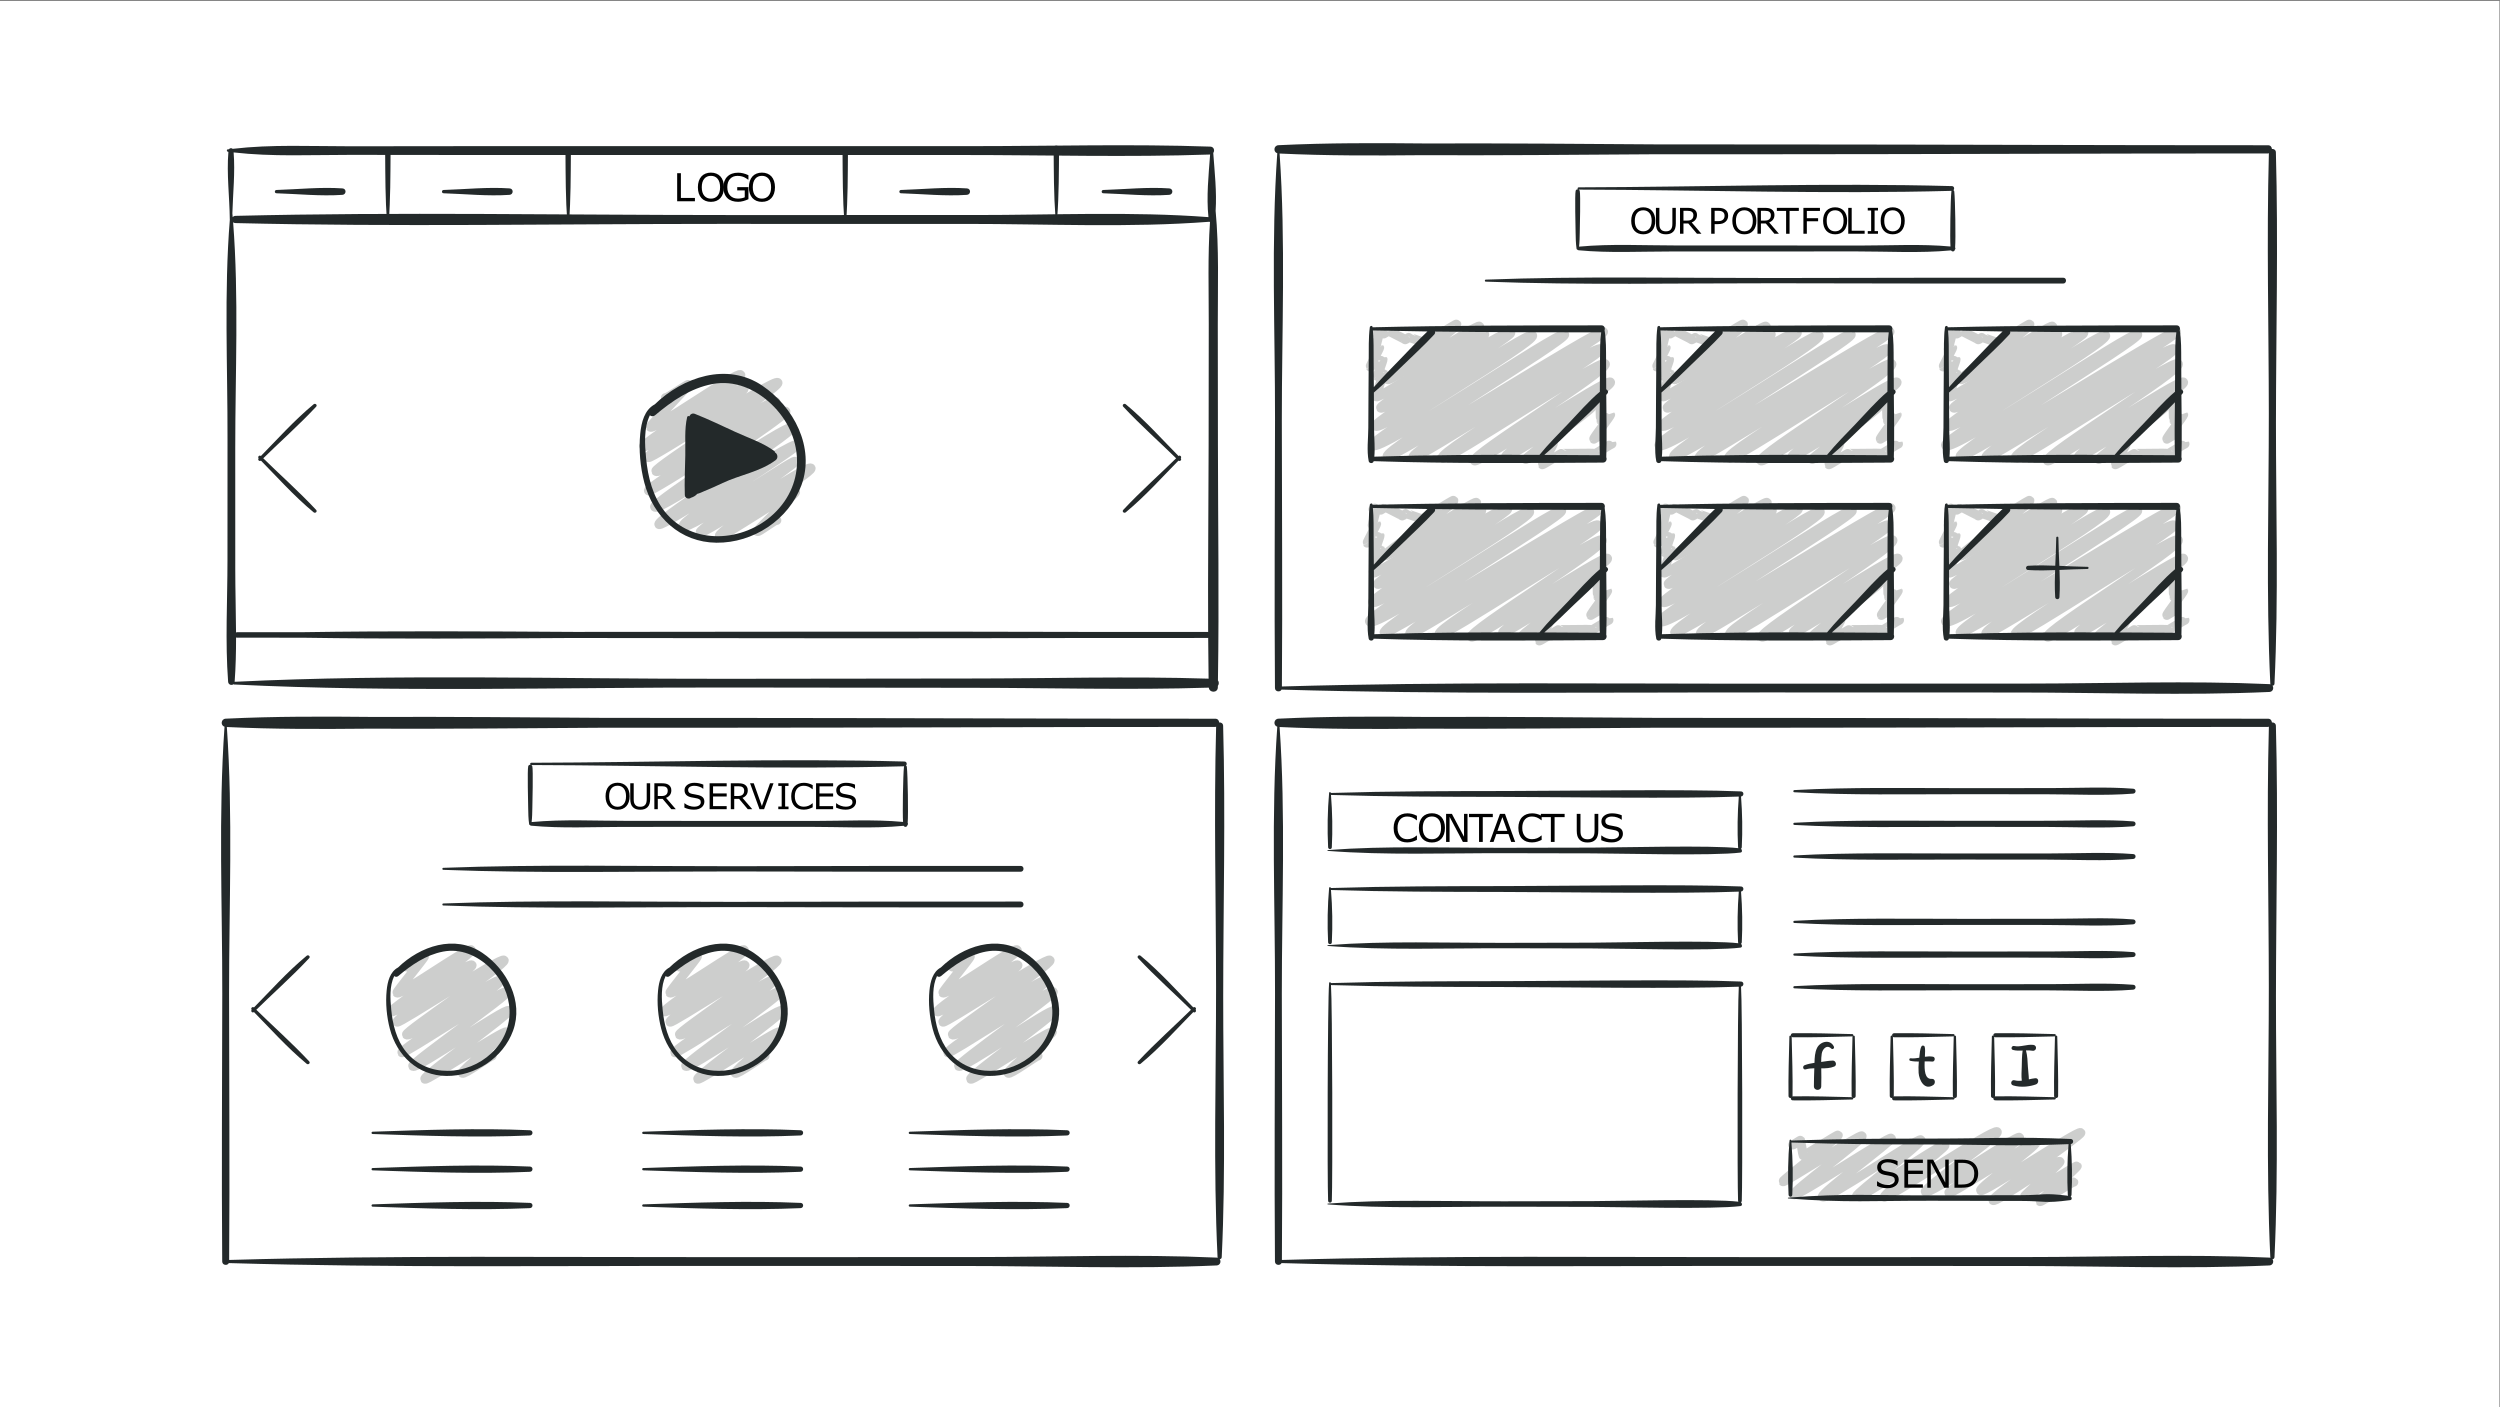 <?xml version="1.0" encoding="UTF-8" standalone="no"?>
<!-- Created with Inkscape (http://www.inkscape.org/) -->

<svg
   version="1.1"
   id="svg1036"
   xml:space="preserve"
   width="700"
   height="394"
   viewBox="0 0 700 394"
   sodipodi:docname="Website Wireframe.svg"
   inkscape:version="1.1.1 (3bf5ae0d25, 2021-09-20)"
   xmlns:inkscape="http://www.inkscape.org/namespaces/inkscape"
   xmlns:sodipodi="http://sodipodi.sourceforge.net/DTD/sodipodi-0.dtd"
   xmlns="http://www.w3.org/2000/svg"
   xmlns:svg="http://www.w3.org/2000/svg"><rect x="0" y="0" width="700" height="394" fill="#808080" stroke="none"/><defs
     id="defs1040"><clipPath
       clipPathUnits="userSpaceOnUse"
       id="clipPath1052"><path
         d="M 0,800 H 800 V 0 H 0 Z"
         id="path1050" /></clipPath><clipPath
       clipPathUnits="userSpaceOnUse"
       id="clipPath1060"><path
         d="M 279.379,39.529 H 520.621 V 16.457 H 279.379 Z"
         id="path1058" /></clipPath><clipPath
       clipPathUnits="userSpaceOnUse"
       id="clipPath1296"><path
         d="M 0,800 H 800 V 0 H 0 Z"
         id="path1294" /></clipPath><clipPath
       clipPathUnits="userSpaceOnUse"
       id="clipPath1428"><path
         d="M 0,800 H 800 V 0 H 0 Z"
         id="path1426" /></clipPath><clipPath
       clipPathUnits="userSpaceOnUse"
       id="clipPath1508"><path
         d="M 0,800 H 800 V 0 H 0 Z"
         id="path1506" /></clipPath><clipPath
       clipPathUnits="userSpaceOnUse"
       id="clipPath1560"><path
         d="M 0,800 H 800 V 0 H 0 Z"
         id="path1558" /></clipPath><clipPath
       clipPathUnits="userSpaceOnUse"
       id="clipPath1608"><path
         d="M 0,800 H 800 V 0 H 0 Z"
         id="path1606" /></clipPath><clipPath
       clipPathUnits="userSpaceOnUse"
       id="clipPath1734"><path
         d="M 0,800 H 800 V 0 H 0 Z"
         id="path1732" /></clipPath><clipPath
       clipPathUnits="userSpaceOnUse"
       id="clipPath1838"><path
         d="M 0,800 H 800 V 0 H 0 Z"
         id="path1836" /></clipPath></defs><sodipodi:namedview
     id="namedview1038"
     pagecolor="#ffffff"
     bordercolor="#666666"
     borderopacity="1.0"
     inkscape:pageshadow="2"
     inkscape:pageopacity="0.0"
     inkscape:pagecheckerboard="0"
     showgrid="false"
     inkscape:zoom="1.0208854"
     inkscape:cx="354.59418"
     inkscape:cy="253.70136"
     inkscape:window-width="1920"
     inkscape:window-height="974"
     inkscape:window-x="-11"
     inkscape:window-y="1339"
     inkscape:window-maximized="1"
     inkscape:current-layer="g1042" /><g
     id="g1042"
     inkscape:groupmode="layer"
     inkscape:label="848555_45686-O4UG3M"
     transform="matrix(1.333,0,0,-1.333,0,1066.667)"><path
       d="M 1.5625001e-6,504.5 H 525 V 800 H 1.5625001e-6 Z"
       style="fill:#ffffff;fill-opacity:1;fill-rule:nonzero;stroke:none;stroke-width:0.492"
       id="path1044" /><g
       id="g2492"
       transform="matrix(0.624,0,0,0.624,13.005,317.604)"><g
         id="g1046"><g
           id="g1048"
           clip-path="url(#clipPath1052)"><g
             id="g1190"
             transform="translate(390.897,529.067)"><path
               d="m 0,0 c -0.022,0.829 -0.711,1.201 -1.341,1.135 -0.04,0.644 -0.457,1.252 -1.291,1.252 -55.58,-0.013 -111.158,0.252 -166.738,0.269 -12.645,0.005 -25.291,0.008 -37.937,0.012 -26.315,0.182 -52.649,0.417 -78.963,0.32 -16.518,0.171 -33.042,0.214 -49.475,-0.584 -1.652,-0.079 -1.82,-2.294 -0.413,-2.707 -2.091,-29.734 -0.714,-60.037 -0.756,-89.834 -0.043,-30.055 -0.255,-60.123 -0.023,-90.177 0.011,-1.307 1.763,-1.509 2.223,-0.542 55.2,-1.626 110.503,-0.885 165.721,-0.952 27.298,-0.031 54.595,-0.022 81.892,-0.027 28.233,-0.003 56.711,-1.082 84.914,0.184 1.223,0.055 1.581,1.37 1.042,2.12 0.33,0.006 0.651,0.22 0.671,0.664 1.416,29.225 0.478,58.706 0.496,87.962 C 0.042,-60.637 0.826,-30.255 0,0"
               style="fill:#ffffff;fill-opacity:1;fill-rule:nonzero;stroke:none"
               id="path1192" /></g><g
             id="g1194"
             transform="translate(115.995,447.933)"><path
               d="M 0,0 C 0.207,-0.358 5.848,3.693 5.985,3.456 6.154,3.163 -3.388,-8.412 -3.194,-8.747 -2.494,-9.96 21.053,6.925 21.777,5.67 22.519,4.386 -5.611,-14.135 -5.068,-15.076 -4.391,-16.248 21.216,1.98 22.031,0.569 22.618,-0.446 -3.845,-17.378 -3.153,-18.576 -2.694,-19.371 32.063,3.569 32.849,2.209 33.619,0.875 -0.555,-21.84 0.019,-22.834 0.99,-24.515 30.463,-3.091 31.401,-4.715 32.305,-6.28 -2.143,-27.822 -1.534,-28.876 -1.051,-29.712 33.036,-6.894 33.912,-8.411 34.49,-9.412 1.519,-32.399 2.113,-33.429 c 0.887,-1.535 31.534,20.02 32.32,18.66 0.609,-1.055 -28.897,-21.869 -28.236,-23.014 0.459,-0.795 26.855,16.774 27.405,15.823 0.296,-0.514 -15.291,-12.973 -14.815,-13.798 0.452,-0.783 9.793,6.087 9.981,5.762"
               style="fill:none;stroke:#cdcecd;stroke-width:3.118;stroke-linecap:round;stroke-linejoin:round;stroke-miterlimit:4;stroke-dasharray:none;stroke-opacity:1"
               id="path1196" /></g><g
             id="g1198"
             transform="translate(207.872,447.933)"><path
               d="M 0,0 C 0.207,-0.358 5.848,3.694 5.985,3.456 6.155,3.163 -3.388,-8.412 -3.194,-8.747 -2.494,-9.96 21.053,6.925 21.777,5.67 22.519,4.386 -5.611,-14.135 -5.068,-15.076 -4.391,-16.248 21.216,1.981 22.031,0.569 22.617,-0.446 -3.845,-17.378 -3.153,-18.576 -2.694,-19.371 32.063,3.569 32.849,2.209 33.619,0.875 -0.555,-21.84 0.019,-22.834 0.99,-24.515 30.463,-3.091 31.401,-4.715 32.305,-6.28 -2.143,-27.822 -1.534,-28.876 -1.051,-29.712 33.036,-6.894 33.912,-8.411 34.49,-9.412 1.519,-32.399 2.113,-33.429 3,-34.964 33.647,-13.408 34.433,-14.769 35.042,-15.824 5.536,-36.638 6.197,-37.783 c 0.459,-0.795 26.855,16.775 27.405,15.823 0.296,-0.514 -15.291,-12.973 -14.815,-13.799 0.452,-0.782 9.793,6.087 9.98,5.762"
               style="fill:none;stroke:#cdcecd;stroke-width:3.118;stroke-linecap:round;stroke-linejoin:round;stroke-miterlimit:4;stroke-dasharray:none;stroke-opacity:1"
               id="path1200" /></g><g
             id="g1202"
             transform="translate(299.75,447.933)"><path
               d="M 0,0 C 0.207,-0.358 5.848,3.694 5.985,3.456 6.155,3.163 -3.387,-8.412 -3.194,-8.747 -2.494,-9.959 21.053,6.925 21.777,5.67 22.519,4.386 -5.611,-14.135 -5.068,-15.076 -4.391,-16.248 21.216,1.981 22.031,0.569 22.618,-0.446 -3.845,-17.378 -3.153,-18.576 -2.694,-19.371 32.063,3.569 32.849,2.209 33.619,0.875 -0.555,-21.84 0.019,-22.834 0.99,-24.515 30.463,-3.091 31.401,-4.716 32.305,-6.281 -2.143,-27.822 -1.534,-28.876 -1.051,-29.712 33.036,-6.894 33.912,-8.411 34.49,-9.413 1.519,-32.399 2.113,-33.429 3,-34.964 33.647,-13.408 34.433,-14.769 35.042,-15.824 5.536,-36.638 6.197,-37.783 c 0.459,-0.795 26.855,16.775 27.405,15.823 0.296,-0.514 -15.291,-12.973 -14.815,-13.799 0.452,-0.782 9.793,6.087 9.98,5.762"
               style="fill:none;stroke:#cdcecd;stroke-width:3.118;stroke-linecap:round;stroke-linejoin:round;stroke-miterlimit:4;stroke-dasharray:none;stroke-opacity:1"
               id="path1204" /></g><g
             id="g1206"
             transform="translate(83.234,416.116)"><path
               d="M 0,0 C -5.884,6.299 -12.426,12.055 -18.568,18.109 -19.06,18.595 -19.827,17.858 -19.34,17.364 -13.308,11.246 -7.472,4.663 -0.846,-0.816 -0.275,-1.289 0.529,-0.567 0,0"
               style="fill:#23292a;fill-opacity:1;fill-rule:nonzero;stroke:none"
               id="path1208" /></g><g
             id="g1210"
             transform="translate(83.234,450.843)"><path
               d="m 0,0 c -5.884,-6.299 -12.426,-12.056 -18.568,-18.109 -0.492,-0.486 -1.259,0.251 -0.772,0.745 6.032,6.118 11.868,12.701 18.494,18.18 C -0.275,1.288 0.529,0.567 0,0"
               style="fill:#23292a;fill-opacity:1;fill-rule:nonzero;stroke:none"
               id="path1212" /></g><g
             id="g1214"
             transform="translate(362.265,416.116)"><path
               d="m 0,0 c 5.884,6.299 12.426,12.055 18.567,18.109 0.494,0.486 1.26,-0.251 0.773,-0.745 C 13.309,11.246 7.472,4.663 0.846,-0.816 0.275,-1.289 -0.528,-0.567 0,0"
               style="fill:#23292a;fill-opacity:1;fill-rule:nonzero;stroke:none"
               id="path1216" /></g><g
             id="g1218"
             transform="translate(362.265,450.843)"><path
               d="m 0,0 c 5.884,-6.299 12.426,-12.056 18.567,-18.109 0.494,-0.486 1.26,0.251 0.773,0.745 C 13.309,-11.246 7.472,-4.663 0.846,0.816 0.275,1.288 -0.528,0.567 0,0"
               style="fill:#23292a;fill-opacity:1;fill-rule:nonzero;stroke:none"
               id="path1220" /></g><g
             id="g1222"
             transform="translate(388.755,350.051)"><path
               d="m 0,0 c -27.23,1.226 -54.723,0.188 -81.981,0.185 -28.273,-0.007 -56.546,0.004 -84.819,-0.028 -55.198,-0.066 -110.48,0.672 -165.66,-0.948 0.226,29.873 -0.009,59.756 -0.025,89.63 -0.015,29.773 1.327,60.061 -0.75,89.77 15.697,-0.749 31.48,-0.717 47.256,-0.557 25.937,-0.104 51.893,0.128 77.832,0.308 13.621,0.004 27.24,0.008 40.861,0.013 55.582,0.017 111.164,0.282 166.747,0.27 0.119,0 0.212,0.04 0.317,0.065 C -1.007,149.543 -0.259,120.261 -0.24,91.086 -0.22,60.85 -1.203,30.38 0.258,0.173 0.263,0.079 0.289,0 0.319,-0.076 0.215,-0.049 0.123,-0.007 0,0 m 2.141,179.017 c -0.022,0.828 -0.711,1.201 -1.341,1.134 -0.04,0.644 -0.457,1.252 -1.291,1.252 -55.58,-0.013 -111.158,0.253 -166.738,0.27 -12.645,0.005 -25.291,0.007 -37.937,0.012 -26.315,0.181 -52.648,0.417 -78.963,0.32 -16.517,0.17 -33.042,0.213 -49.475,-0.584 -1.652,-0.08 -1.82,-2.295 -0.413,-2.708 -2.09,-29.734 -0.713,-60.036 -0.756,-89.833 -0.043,-30.055 -0.255,-60.123 -0.023,-90.178 0.011,-1.306 1.763,-1.509 2.223,-0.542 55.2,-1.626 110.503,-0.885 165.721,-0.951 27.298,-0.031 54.595,-0.022 81.893,-0.027 28.232,-0.003 56.71,-1.082 84.913,0.183 1.223,0.056 1.581,1.37 1.042,2.12 0.33,0.006 0.651,0.221 0.671,0.664 1.416,29.226 0.478,58.707 0.497,87.963 0.02,30.268 0.803,60.65 -0.023,90.905"
               style="fill:#23292a;fill-opacity:1;fill-rule:nonzero;stroke:none"
               id="path1224" /></g><g
             id="g1226"
             transform="translate(144.545,418.828)"><path
               d="m 0,0 c -7.997,-7.539 -21.504,-8.39 -28.702,0.518 -3.221,3.985 -4.515,9.208 -4.988,14.204 -0.343,3.598 -0.629,7.901 1.003,11.277 0.349,-0.304 0.889,-0.392 1.366,0.01 4.428,3.723 9.318,7.122 15.095,8.228 5.866,1.122 11.418,-1.306 15.611,-5.311 C 7.856,20.836 8.697,8.199 0,0 m -3.02,33.814 c -9.314,6.276 -20.938,2.27 -28.38,-4.93 -2.728,-1.462 -3.528,-4.708 -3.831,-7.763 -0.418,-4.212 0.007,-8.82 1.082,-12.907 2.381,-9.048 9.441,-15.736 19.021,-15.839 C -5.423,-7.73 3.974,-1.563 7.313,7.577 10.941,17.504 5.265,28.232 -3.02,33.814"
               style="fill:#23292a;fill-opacity:1;fill-rule:nonzero;stroke:none"
               id="path1228" /></g><g
             id="g1230"
             transform="translate(235.905,418.828)"><path
               d="m 0,0 c -7.996,-7.539 -21.504,-8.39 -28.701,0.518 -3.222,3.985 -4.515,9.208 -4.989,14.204 -0.343,3.598 -0.629,7.901 1.003,11.277 0.35,-0.304 0.888,-0.392 1.366,0.01 4.428,3.723 9.319,7.122 15.095,8.228 5.866,1.122 11.418,-1.306 15.611,-5.311 C 7.855,20.836 8.697,8.199 0,0 m -3.019,33.814 c -9.314,6.276 -20.939,2.27 -28.381,-4.93 -2.728,-1.462 -3.527,-4.708 -3.831,-7.763 -0.418,-4.212 0.008,-8.82 1.082,-12.907 2.38,-9.048 9.441,-15.736 19.02,-15.839 9.705,-0.105 19.103,6.062 22.443,15.202 3.627,9.927 -2.048,20.655 -10.333,26.237"
               style="fill:#23292a;fill-opacity:1;fill-rule:nonzero;stroke:none"
               id="path1232" /></g><g
             id="g1234"
             transform="translate(327.265,418.828)"><path
               d="m 0,0 c -7.997,-7.539 -21.504,-8.39 -28.702,0.518 -3.221,3.985 -4.515,9.208 -4.988,14.204 -0.343,3.598 -0.629,7.901 1.003,11.277 0.349,-0.304 0.888,-0.392 1.366,0.01 4.429,3.723 9.318,7.122 15.095,8.228 5.865,1.122 11.418,-1.306 15.611,-5.311 C 7.855,20.836 8.697,8.199 0,0 m -3.02,33.814 c -9.314,6.276 -20.938,2.27 -28.38,-4.93 -2.728,-1.462 -3.528,-4.708 -3.831,-7.763 -0.417,-4.212 0.007,-8.82 1.082,-12.907 2.38,-9.048 9.441,-15.736 19.021,-15.839 C -5.424,-7.73 3.973,-1.563 7.313,7.577 10.941,17.504 5.265,28.232 -3.02,33.814"
               style="fill:#23292a;fill-opacity:1;fill-rule:nonzero;stroke:none"
               id="path1236" /></g><g
             id="g1238"
             transform="translate(283.455,515.268)"><path
               d="m 0,0 c -0.31,-2.717 -0.518,-15.767 -0.308,-18.556 -9.884,0.917 -20.094,0.321 -30,0.326 -10.38,0.006 -20.759,0.012 -31.138,0.017 -10.38,0.006 -20.759,0.012 -31.138,0.008 -10.857,-0.004 -21.936,0.613 -32.755,-0.396 0.187,1.604 0.212,3.226 0.241,4.839 0.021,1.208 0.31,12.75 -0.007,13.931 -0.054,0.203 -0.187,0.341 -0.346,0.427 C -83.658,0.481 -41.733,-0.954 0.051,0.177 0.027,0.124 0.007,0.068 0,0 M 0.969,-0.017 C 0.945,0.197 0.826,0.336 0.682,0.406 1.121,0.839 0.967,1.755 0.169,1.777 -41.657,2.913 -83.627,1.474 -125.464,1.36 c -0.394,-0.001 -0.476,-0.485 -0.241,-0.68 -0.328,0.048 -0.679,-0.103 -0.782,-0.486 -0.319,-1.186 -0.034,-12.718 -0.013,-13.933 0.033,-1.86 0.052,-3.732 0.324,-5.575 0.025,-0.172 0.125,-0.257 0.245,-0.28 0.094,-0.121 0.241,-0.212 0.45,-0.231 10.286,-0.974 20.808,-0.401 31.131,-0.405 10.38,-0.003 20.759,0 31.139,0.006 10.379,0.006 20.759,0.012 31.139,0.017 10.552,0.006 21.44,-0.655 31.963,0.346 0.31,-0.537 1.145,-0.479 1.279,0.241 0.213,0.196 0.245,0.518 0.079,0.74 0.251,2.87 0.04,16.046 -0.28,18.863"
               style="fill:#23292a;fill-opacity:1;fill-rule:nonzero;stroke:none"
               id="path1240" /></g><g
             id="g1242"
             transform="translate(323.696,480.923)"><path
               d="m 0,0 c 0.01,0.494 -0.297,0.987 -0.933,0.982 -32.394,0.057 -64.788,-0.062 -97.182,-0.1 -32.357,-0.038 -64.85,0.677 -97.188,-0.542 -0.438,-0.016 -0.454,-0.666 -0.012,-0.682 32.332,-1.22 64.819,-0.504 97.17,-0.542 C -65.753,-0.922 -33.36,-1.04 -0.968,-0.985 -0.332,-0.989 -0.006,-0.495 0,0"
               style="fill:#23292a;fill-opacity:1;fill-rule:nonzero;stroke:none"
               id="path1244" /></g><g
             id="g1246"
             transform="translate(323.696,468.923)"><path
               d="m 0,0 c 0.01,0.494 -0.297,0.987 -0.933,0.982 -32.394,0.057 -64.788,-0.062 -97.182,-0.1 -32.357,-0.038 -64.85,0.677 -97.188,-0.542 -0.438,-0.016 -0.454,-0.666 -0.012,-0.682 32.332,-1.22 64.819,-0.504 97.17,-0.542 C -65.753,-0.922 -33.36,-1.04 -0.968,-0.985 -0.332,-0.989 -0.006,-0.495 0,0"
               style="fill:#23292a;fill-opacity:1;fill-rule:nonzero;stroke:none"
               id="path1248" /></g><g
             id="g1250"
             transform="translate(157.568,392.927)"><path
               d="m 0,0 c -17.548,0.778 -35.403,0.089 -52.956,-0.491 -0.498,-0.017 -0.517,-0.761 -0.013,-0.779 17.546,-0.581 35.395,-1.266 52.938,-0.491 C 1.098,-1.711 1.142,-0.05 0,0"
               style="fill:#23292a;fill-opacity:1;fill-rule:nonzero;stroke:none"
               id="path1252" /></g><g
             id="g1254"
             transform="translate(157.568,380.697)"><path
               d="m 0,0 c -17.548,0.777 -35.403,0.089 -52.956,-0.492 -0.498,-0.016 -0.517,-0.762 -0.013,-0.778 17.546,-0.582 35.395,-1.268 52.938,-0.492 C 1.098,-1.711 1.142,-0.051 0,0"
               style="fill:#23292a;fill-opacity:1;fill-rule:nonzero;stroke:none"
               id="path1256" /></g><g
             id="g1258"
             transform="translate(157.568,368.467)"><path
               d="m 0,0 c -17.548,0.777 -35.403,0.089 -52.956,-0.491 -0.498,-0.018 -0.517,-0.762 -0.013,-0.78 17.546,-0.58 35.395,-1.266 52.938,-0.491 C 1.098,-1.711 1.142,-0.051 0,0"
               style="fill:#23292a;fill-opacity:1;fill-rule:nonzero;stroke:none"
               id="path1260" /></g><g
             id="g1262"
             transform="translate(248.676,392.927)"><path
               d="m 0,0 c -17.549,0.778 -35.404,0.089 -52.956,-0.491 -0.498,-0.017 -0.517,-0.761 -0.013,-0.779 17.546,-0.581 35.395,-1.266 52.938,-0.491 C 1.097,-1.711 1.142,-0.05 0,0"
               style="fill:#23292a;fill-opacity:1;fill-rule:nonzero;stroke:none"
               id="path1264" /></g><g
             id="g1266"
             transform="translate(248.676,380.697)"><path
               d="m 0,0 c -17.549,0.777 -35.404,0.089 -52.956,-0.492 -0.498,-0.016 -0.517,-0.762 -0.013,-0.778 17.546,-0.582 35.395,-1.268 52.938,-0.492 C 1.097,-1.711 1.142,-0.051 0,0"
               style="fill:#23292a;fill-opacity:1;fill-rule:nonzero;stroke:none"
               id="path1268" /></g><g
             id="g1270"
             transform="translate(248.676,368.467)"><path
               d="m 0,0 c -17.549,0.777 -35.404,0.089 -52.956,-0.491 -0.498,-0.018 -0.517,-0.762 -0.013,-0.78 17.546,-0.58 35.395,-1.266 52.938,-0.491 C 1.097,-1.711 1.142,-0.051 0,0"
               style="fill:#23292a;fill-opacity:1;fill-rule:nonzero;stroke:none"
               id="path1272" /></g><g
             id="g1274"
             transform="translate(338.402,392.927)"><path
               d="m 0,0 c -17.55,0.778 -35.404,0.089 -52.956,-0.491 -0.499,-0.017 -0.517,-0.761 -0.014,-0.779 17.547,-0.581 35.395,-1.266 52.939,-0.491 C 1.097,-1.711 1.141,-0.05 0,0"
               style="fill:#23292a;fill-opacity:1;fill-rule:nonzero;stroke:none"
               id="path1276" /></g><g
             id="g1278"
             transform="translate(338.402,380.697)"><path
               d="m 0,0 c -17.55,0.777 -35.404,0.089 -52.956,-0.492 -0.499,-0.016 -0.517,-0.762 -0.014,-0.778 17.547,-0.582 35.395,-1.268 52.939,-0.492 C 1.097,-1.711 1.141,-0.051 0,0"
               style="fill:#23292a;fill-opacity:1;fill-rule:nonzero;stroke:none"
               id="path1280" /></g><g
             id="g1282"
             transform="translate(338.402,368.467)"><path
               d="m 0,0 c -17.55,0.777 -35.404,0.089 -52.956,-0.491 -0.499,-0.018 -0.517,-0.762 -0.014,-0.78 17.547,-0.58 35.395,-1.266 52.939,-0.491 C 1.097,-1.711 1.141,-0.051 0,0"
               style="fill:#23292a;fill-opacity:1;fill-rule:nonzero;stroke:none"
               id="path1284" /></g></g></g><g
         aria-label="OUR SERVICES"
         transform="matrix(1,0,0,-1,182.326,501)"
         id="text1288"
         style="font-size:12px;font-family:Bebas;-inkscape-font-specification:Bebas"><path
           d="m 7.676,-7.723 q 0.533,0.586 0.814,1.436 0.287,0.85 0.287,1.928 0,1.078 -0.293,1.934 -0.287,0.85 -0.809,1.418 -0.539,0.592 -1.277,0.891 -0.732,0.299 -1.676,0.299 -0.92,0 -1.676,-0.305 -0.75,-0.305 -1.277,-0.885 -0.527,-0.58 -0.814,-1.424 -0.281,-0.844 -0.281,-1.928 0,-1.066 0.281,-1.91 Q 1.236,-7.119 1.775,-7.723 2.291,-8.297 3.053,-8.602 3.82,-8.906 4.723,-8.906 q 0.938,0 1.682,0.311 0.75,0.305 1.271,0.873 z M 7.57,-4.359 q 0,-1.699 -0.762,-2.619 -0.762,-0.926 -2.08,-0.926 -1.33,0 -2.092,0.926 -0.756,0.92 -0.756,2.619 0,1.717 0.773,2.631 0.773,0.908 2.074,0.908 1.301,0 2.068,-0.908 0.773,-0.914 0.773,-2.631 z"
           id="path1056" /><path
           d="m 15.691,-3.504 q 0,0.949 -0.211,1.658 -0.205,0.703 -0.68,1.172 -0.451,0.445 -1.055,0.65 -0.604,0.205 -1.406,0.205 -0.82,0 -1.43,-0.217 Q 10.301,-0.252 9.885,-0.674 9.41,-1.154 9.199,-1.834 8.994,-2.514 8.994,-3.504 v -5.221 h 1.16 v 5.279 q 0,0.709 0.094,1.119 0.1,0.41 0.328,0.744 0.258,0.381 0.697,0.574 0.445,0.193 1.066,0.193 0.627,0 1.066,-0.187 0.439,-0.193 0.703,-0.58 0.229,-0.334 0.322,-0.762 0.1,-0.434 0.1,-1.072 v -5.309 h 1.16 z"
           id="path1059" /><path
           d="M 24.318,0 H 22.812 L 19.894,-3.469 H 18.26 V 0 h -1.16 v -8.725 h 2.443 q 0.791,0 1.318,0.105 0.527,0.1 0.949,0.363 0.475,0.299 0.738,0.756 0.27,0.451 0.27,1.148 0,0.943 -0.475,1.582 -0.475,0.633 -1.307,0.955 z m -2.713,-6.27 q 0,-0.375 -0.135,-0.662 -0.129,-0.293 -0.434,-0.492 -0.252,-0.17 -0.598,-0.234 -0.346,-0.07 -0.814,-0.07 h -1.365 v 3.293 h 1.172 q 0.551,0 0.961,-0.094 0.41,-0.1 0.697,-0.363 0.264,-0.246 0.387,-0.562 0.129,-0.322 0.129,-0.814 z"
           id="path1061" /><path
           d="m 33.939,-2.49 q 0,0.51 -0.24,1.008 -0.234,0.498 -0.662,0.844 -0.469,0.375 -1.096,0.586 -0.621,0.211 -1.5,0.211 -0.943,0 -1.699,-0.176 -0.75,-0.176 -1.529,-0.521 v -1.453 h 0.082 q 0.662,0.551 1.529,0.85 0.867,0.299 1.629,0.299 1.078,0 1.676,-0.404 0.604,-0.404 0.604,-1.078 0,-0.58 -0.287,-0.855 -0.281,-0.275 -0.861,-0.428 -0.439,-0.117 -0.955,-0.193 -0.51,-0.076 -1.084,-0.193 -1.16,-0.246 -1.723,-0.838 -0.557,-0.598 -0.557,-1.553 0,-1.096 0.926,-1.793 0.926,-0.703 2.35,-0.703 0.92,0 1.688,0.176 0.768,0.176 1.359,0.434 v 1.371 h -0.082 q -0.498,-0.422 -1.312,-0.697 -0.809,-0.281 -1.658,-0.281 -0.932,0 -1.5,0.387 -0.562,0.387 -0.562,0.996 0,0.545 0.281,0.855 0.281,0.311 0.99,0.475 0.375,0.082 1.066,0.199 0.691,0.117 1.172,0.24 0.973,0.258 1.465,0.779 0.492,0.521 0.492,1.459 z"
           id="path1063" /><path
           d="m 41.451,0 h -5.748 v -8.725 h 5.748 v 1.031 h -4.588 v 2.391 h 4.588 v 1.031 h -4.588 V -1.031 h 4.588 z"
           id="path1065" /><path
           d="m 50.05,0 h -1.506 L 45.626,-3.469 H 43.991 V 0 h -1.16 v -8.725 h 2.443 q 0.791,0 1.318,0.105 0.527,0.1 0.949,0.363 0.475,0.299 0.738,0.756 0.27,0.451 0.27,1.148 0,0.943 -0.475,1.582 -0.475,0.633 -1.307,0.955 z m -2.713,-6.27 q 0,-0.375 -0.135,-0.662 -0.129,-0.293 -0.434,-0.492 -0.252,-0.17 -0.598,-0.234 -0.346,-0.07 -0.814,-0.07 H 43.991 v 3.293 h 1.172 q 0.551,0 0.961,-0.094 0.41,-0.1 0.697,-0.363 0.264,-0.246 0.387,-0.562 0.129,-0.322 0.129,-0.814 z"
           id="path1067" /><path
           d="M 57.218,-8.725 54.043,0 h -1.547 l -3.176,-8.725 h 1.242 l 2.736,7.676 2.736,-7.676 z"
           id="path1069" /><path
           d="m 62.269,0 h -3.445 v -0.891 h 1.143 v -6.943 h -1.143 v -0.891 h 3.445 v 0.891 h -1.143 v 6.943 h 1.143 z"
           id="path1071" /><path
           d="m 70.406,-0.633 q -0.322,0.141 -0.586,0.264 -0.258,0.123 -0.68,0.258 Q 68.783,0 68.361,0.076 q -0.416,0.082 -0.92,0.082 -0.949,0 -1.729,-0.264 Q 64.939,-0.375 64.365,-0.943 63.803,-1.5 63.486,-2.355 q -0.316,-0.861 -0.316,-1.998 0,-1.078 0.305,-1.928 0.305,-0.85 0.879,-1.436 0.557,-0.568 1.342,-0.867 0.791,-0.299 1.752,-0.299 0.703,0 1.4,0.17 0.703,0.17 1.559,0.598 v 1.377 h -0.088 q -0.721,-0.604 -1.43,-0.879 -0.709,-0.275 -1.518,-0.275 -0.662,0 -1.195,0.217 -0.527,0.211 -0.943,0.662 -0.404,0.439 -0.633,1.113 -0.223,0.668 -0.223,1.547 0,0.92 0.246,1.582 0.252,0.662 0.645,1.078 0.41,0.434 0.955,0.645 0.551,0.205 1.16,0.205 0.838,0 1.57,-0.287 0.732,-0.287 1.371,-0.861 h 0.082 z"
           id="path1073" /><path
           d="m 77.282,0 h -5.748 v -8.725 h 5.748 v 1.031 h -4.588 v 2.391 h 4.588 v 1.031 h -4.588 V -1.031 h 4.588 z"
           id="path1075" /><path
           d="m 85.002,-2.49 q 0,0.51 -0.24,1.008 -0.234,0.498 -0.662,0.844 -0.469,0.375 -1.096,0.586 -0.621,0.211 -1.5,0.211 -0.943,0 -1.699,-0.176 -0.75,-0.176 -1.529,-0.521 v -1.453 h 0.082 q 0.662,0.551 1.529,0.85 0.867,0.299 1.629,0.299 1.078,0 1.676,-0.404 0.604,-0.404 0.604,-1.078 0,-0.58 -0.287,-0.855 -0.281,-0.275 -0.861,-0.428 -0.439,-0.117 -0.955,-0.193 -0.51,-0.076 -1.084,-0.193 -1.16,-0.246 -1.723,-0.838 -0.557,-0.598 -0.557,-1.553 0,-1.096 0.926,-1.793 0.926,-0.703 2.35,-0.703 0.92,0 1.688,0.176 0.768,0.176 1.359,0.434 v 1.371 h -0.082 q -0.498,-0.422 -1.312,-0.697 -0.809,-0.281 -1.658,-0.281 -0.932,0 -1.5,0.387 -0.562,0.387 -0.562,0.996 0,0.545 0.281,0.855 0.281,0.311 0.99,0.475 0.375,0.082 1.066,0.199 0.691,0.117 1.172,0.24 0.973,0.258 1.465,0.779 0.492,0.521 0.492,1.459 z"
           id="path1077" /></g><g
         id="g1290"><g
           id="g1292"
           clip-path="url(#clipPath1296)"><g
             id="g1298"
             transform="translate(742.146,720.637)"><path
               d="m 0,0 c -0.022,0.815 -0.7,1.182 -1.319,1.116 -0.039,0.634 -0.45,1.232 -1.27,1.232 -54.665,-0.014 -109.328,0.248 -163.992,0.265 -12.438,0.005 -24.875,0.007 -37.313,0.011 -25.882,0.179 -51.782,0.41 -77.664,0.315 -16.245,0.168 -32.498,0.21 -48.66,-0.574 -1.625,-0.078 -1.791,-2.257 -0.406,-2.663 -2.057,-29.244 -0.701,-59.048 -0.744,-88.354 -0.041,-29.561 -0.25,-59.134 -0.022,-88.694 0.01,-1.285 1.734,-1.484 2.186,-0.533 54.292,-1.599 108.683,-0.87 162.994,-0.935 26.848,-0.031 53.695,-0.022 80.543,-0.027 27.768,-0.003 55.777,-1.064 83.516,0.18 1.203,0.055 1.554,1.348 1.025,2.086 0.324,0.005 0.64,0.217 0.66,0.653 1.393,28.744 0.47,57.74 0.488,86.514 C 0.042,-59.638 0.812,-29.757 0,0"
               style="fill:#ffffff;fill-opacity:1;fill-rule:nonzero;stroke:none"
               id="path1300" /></g><g
             id="g1302"
             transform="translate(743.136,543.095)"><path
               d="m 0,0 c -27.23,1.226 -54.723,0.189 -81.981,0.185 -28.273,-0.006 -56.546,0.005 -84.82,-0.028 -55.197,-0.066 -110.479,0.673 -165.659,-0.948 0.225,29.874 -0.01,59.756 -0.025,89.631 -0.016,29.773 1.327,60.061 -0.75,89.77 15.697,-0.749 31.48,-0.717 47.256,-0.557 25.936,-0.104 51.893,0.127 77.832,0.307 13.621,0.005 27.241,0.009 40.861,0.013 55.582,0.018 111.164,0.283 166.746,0.27 0.119,0 0.212,0.041 0.317,0.065 C -1.008,149.544 -0.259,120.261 -0.24,91.086 -0.221,60.851 -1.204,30.38 0.258,0.173 0.262,0.079 0.288,0 0.317,-0.075 0.215,-0.048 0.122,-0.006 0,0 m 2.141,179.017 c -0.022,0.829 -0.711,1.201 -1.341,1.135 -0.041,0.643 -0.458,1.251 -1.291,1.251 -55.581,-0.012 -111.157,0.253 -166.738,0.27 -12.645,0.005 -25.292,0.008 -37.937,0.012 -26.314,0.182 -52.648,0.417 -78.963,0.32 -16.517,0.171 -33.043,0.214 -49.475,-0.584 -1.652,-0.079 -1.821,-2.294 -0.414,-2.707 -2.09,-29.734 -0.713,-60.037 -0.755,-89.834 -0.043,-30.055 -0.255,-60.122 -0.024,-90.177 0.012,-1.307 1.764,-1.509 2.224,-0.543 55.201,-1.626 110.503,-0.885 165.721,-0.951 27.297,-0.031 54.595,-0.022 81.892,-0.026 28.233,-0.004 56.71,-1.083 84.913,0.183 1.224,0.055 1.581,1.37 1.043,2.12 0.329,0.005 0.65,0.22 0.671,0.664 1.415,29.225 0.478,58.706 0.496,87.962 0.021,30.268 0.804,60.65 -0.022,90.905"
               style="fill:#23292a;fill-opacity:1;fill-rule:nonzero;stroke:none"
               id="path1304" /></g><g
             id="g1306"
             transform="translate(674.625,678.923)"><path
               d="m 0,0 c 0.01,0.494 -0.298,0.987 -0.934,0.982 -32.393,0.057 -64.787,-0.062 -97.181,-0.1 -32.358,-0.038 -64.85,0.677 -97.188,-0.542 -0.438,-0.016 -0.455,-0.666 -0.012,-0.682 32.332,-1.22 64.819,-0.504 97.169,-0.542 C -65.754,-0.922 -33.36,-1.04 -0.969,-0.985 -0.332,-0.989 -0.006,-0.495 0,0"
               style="fill:#23292a;fill-opacity:1;fill-rule:nonzero;stroke:none"
               id="path1308" /></g><g
             id="g1310"
             transform="translate(515.7,637.267)"><path
               d="m 0,0 c 0.025,-0.043 1.961,1.208 1.993,1.151 0.124,-0.214 0.177,-6.317 0.292,-6.516 0.043,-0.075 3.274,1.958 3.303,1.907 0.149,-0.259 -5.8,-7.88 -5.605,-8.218 0.03,-0.052 2.005,1.261 2.05,1.184"
               style="fill:none;stroke:#cdcecd;stroke-width:3.118;stroke-linecap:round;stroke-linejoin:round;stroke-miterlimit:4;stroke-dasharray:none;stroke-opacity:1"
               id="path1312" /></g><g
             id="g1314"
             transform="translate(444.958,661.018)"><path
               d="m 0,0 c 0.025,-0.045 1.687,1.05 1.72,0.993 0.15,-0.261 5.395,-2.729 5.518,-2.942 0.061,-0.105 1.325,0.882 1.375,0.794 0.073,-0.126 4.944,-1.658 5.068,-1.872 0.15,-0.262 10.724,6.527 10.87,6.276 C 25.285,1.975 0.805,-14.58 1.255,-15.36 1.96,-16.581 31.643,3.546 32.232,2.525"
               style="fill:none;stroke:#cdcecd;stroke-width:3.118;stroke-linecap:round;stroke-linejoin:round;stroke-miterlimit:4;stroke-dasharray:none;stroke-opacity:1"
               id="path1316" /></g><g
             id="g1318"
             transform="translate(442.384,661.265)"><path
               d="m 0,0 c 0.021,-0.036 1.172,0.737 1.198,0.692 0.094,-0.162 -1.606,-6.17 -1.465,-6.416 0.02,-0.033 1.396,0.843 1.413,0.815 0.084,-0.148 -3.24,-6.298 -3.159,-6.438 0.029,-0.05 4.257,2.554 4.299,2.482 0.125,-0.218 -1.949,-5.475 -1.823,-5.695 0.027,-0.046 1.953,1.225 1.995,1.152 0.129,-0.223 -2.607,-7.636 -2.405,-7.986 C 0.798,-22.685 35.426,1.508 36.499,-0.351 37.557,-2.182 0.85,-24.017 1.536,-25.206 2.417,-26.732 43.907,2.438 45.285,0.052 45.944,-1.09 -1.088,-29.658 -0.147,-31.287 1.198,-33.618 51.535,1.116 52.646,-0.807 53.931,-3.034 -2.412,-35.629 -1.169,-37.783 0.591,-40.83 62.373,1.351 63.434,-0.485 64.387,-2.136 2.459,-39.287 3.758,-41.538 4.632,-43.052 75.638,1.953 76.5,0.459 77.446,-1.179 10.961,-39.384 12.402,-41.879 c 0.776,-1.343 62.053,38.673 63.286,36.538 1.011,-1.752 -54.723,-34.434 -53.42,-36.691 1.042,-1.803 53.596,33.839 54.849,31.668 1.312,-2.27 -45.183,-30.537 -43.997,-32.593 0.817,-1.415 44.833,28.024 45.76,26.419 0.922,-1.596 -36.04,-23.585 -35.221,-25.003 0.508,-0.88 28.6,17.629 29.083,16.791 0.425,-0.734 -22.737,-17.073 -22.34,-17.762 0.086,-0.148 9.124,5.454 9.205,5.315 0.197,-0.341 -3.819,-6.769 -3.645,-7.07 0.116,-0.201 6.571,3.96 6.643,3.835 0.182,-0.315 10.833,0.188 11.036,-0.164 0.106,-0.184 5.639,3.41 5.706,3.294"
               style="fill:none;stroke:#cdcecd;stroke-width:3.118;stroke-linecap:round;stroke-linejoin:round;stroke-miterlimit:4;stroke-dasharray:none;stroke-opacity:1"
               id="path1320" /></g><g
             id="g1322"
             transform="translate(612.149,637.268)"><path
               d="m 0,0 c 0.025,-0.044 1.96,1.207 1.993,1.15 0.123,-0.213 0.176,-6.317 0.291,-6.516 0.043,-0.075 3.275,1.958 3.304,1.907 0.149,-0.259 -5.8,-7.88 -5.606,-8.218 0.031,-0.052 2.005,1.261 2.05,1.184"
               style="fill:none;stroke:#cdcecd;stroke-width:3.118;stroke-linecap:round;stroke-linejoin:round;stroke-miterlimit:4;stroke-dasharray:none;stroke-opacity:1"
               id="path1324" /></g><g
             id="g1326"
             transform="translate(541.406,661.018)"><path
               d="m 0,0 c 0.025,-0.045 1.687,1.05 1.72,0.993 0.15,-0.261 5.395,-2.729 5.518,-2.942 0.061,-0.105 1.324,0.881 1.374,0.794 0.073,-0.126 4.946,-1.658 5.07,-1.872 C 13.832,-3.288 24.404,3.5 24.55,3.248 25.285,1.975 0.805,-14.58 1.255,-15.36 1.96,-16.58 31.643,3.546 32.232,2.525"
               style="fill:none;stroke:#cdcecd;stroke-width:3.118;stroke-linecap:round;stroke-linejoin:round;stroke-miterlimit:4;stroke-dasharray:none;stroke-opacity:1"
               id="path1328" /></g><g
             id="g1330"
             transform="translate(538.832,661.265)"><path
               d="m 0,0 c 0.021,-0.036 1.173,0.738 1.199,0.692 0.094,-0.162 -1.607,-6.17 -1.465,-6.417 0.019,-0.032 1.395,0.844 1.412,0.815 0.084,-0.147 -3.241,-6.298 -3.16,-6.438 0.029,-0.049 4.258,2.555 4.3,2.483 0.126,-0.218 -1.949,-5.476 -1.823,-5.695 0.027,-0.047 1.953,1.225 1.995,1.152 0.13,-0.224 -2.607,-7.636 -2.405,-7.986 C 0.798,-22.685 35.426,1.509 36.499,-0.351 37.557,-2.182 0.851,-24.017 1.536,-25.206 2.417,-26.731 43.907,2.438 45.285,0.052 45.945,-1.09 -1.088,-29.658 -0.147,-31.287 1.198,-33.618 51.535,1.115 52.645,-0.807 53.932,-3.034 -2.412,-35.629 -1.169,-37.782 0.591,-40.831 62.373,1.351 63.434,-0.484 64.387,-2.136 2.459,-39.288 3.758,-41.538 4.632,-43.052 75.638,1.952 76.5,0.459 77.446,-1.179 10.961,-39.384 12.402,-41.879 c 0.776,-1.343 62.053,38.672 63.286,36.538 1.011,-1.752 -54.723,-34.434 -53.42,-36.691 1.042,-1.803 53.595,33.838 54.848,31.667 1.312,-2.27 -45.181,-30.536 -43.995,-32.592 0.817,-1.415 44.831,28.024 45.758,26.419 0.922,-1.597 -36.038,-23.586 -35.22,-25.003 0.508,-0.88 28.6,17.629 29.084,16.791 0.424,-0.734 -22.739,-17.073 -22.341,-17.762 0.086,-0.149 9.123,5.454 9.204,5.314 0.197,-0.341 -3.818,-6.767 -3.643,-7.07 0.116,-0.201 6.57,3.961 6.642,3.836 0.183,-0.316 10.833,0.189 11.036,-0.164 0.106,-0.184 5.639,3.41 5.706,3.294"
               style="fill:none;stroke:#cdcecd;stroke-width:3.118;stroke-linecap:round;stroke-linejoin:round;stroke-miterlimit:4;stroke-dasharray:none;stroke-opacity:1"
               id="path1332" /></g><g
             id="g1334"
             transform="translate(708.597,637.267)"><path
               d="m 0,0 c 0.025,-0.043 1.961,1.208 1.994,1.151 0.123,-0.214 0.176,-6.317 0.291,-6.517 0.043,-0.075 3.275,1.958 3.304,1.908 0.149,-0.259 -5.8,-7.881 -5.606,-8.218 0.031,-0.052 2.005,1.261 2.05,1.183"
               style="fill:none;stroke:#cdcecd;stroke-width:3.118;stroke-linecap:round;stroke-linejoin:round;stroke-miterlimit:4;stroke-dasharray:none;stroke-opacity:1"
               id="path1336" /></g><g
             id="g1338"
             transform="translate(637.854,661.017)"><path
               d="m 0,0 c 0.025,-0.045 1.687,1.05 1.72,0.993 0.15,-0.26 5.395,-2.729 5.518,-2.942 0.061,-0.105 1.325,0.882 1.375,0.794 0.073,-0.126 4.946,-1.657 5.069,-1.871 C 13.833,-3.288 24.405,3.5 24.551,3.249 25.285,1.976 0.806,-14.579 1.256,-15.359 1.961,-16.58 31.644,3.547 32.233,2.525"
               style="fill:none;stroke:#cdcecd;stroke-width:3.118;stroke-linecap:round;stroke-linejoin:round;stroke-miterlimit:4;stroke-dasharray:none;stroke-opacity:1"
               id="path1340" /></g><g
             id="g1342"
             transform="translate(635.28,661.265)"><path
               d="m 0,0 c 0.021,-0.036 1.172,0.738 1.198,0.692 0.094,-0.162 -1.606,-6.171 -1.464,-6.417 0.019,-0.032 1.395,0.844 1.412,0.815 0.084,-0.147 -3.24,-6.298 -3.159,-6.437 0.029,-0.05 4.256,2.554 4.298,2.481 0.126,-0.217 -1.948,-5.475 -1.822,-5.694 0.027,-0.047 1.953,1.225 1.995,1.152 0.13,-0.224 -2.607,-7.636 -2.405,-7.986 C 0.798,-22.685 35.425,1.508 36.498,-0.352 37.556,-2.183 0.851,-24.017 1.537,-25.206 2.418,-26.732 43.907,2.438 45.285,0.052 45.944,-1.09 -1.088,-29.658 -0.147,-31.287 1.198,-33.618 51.535,1.115 52.646,-0.807 53.931,-3.034 -2.412,-35.629 -1.169,-37.782 0.591,-40.83 62.373,1.351 63.434,-0.484 64.387,-2.137 2.459,-39.288 3.758,-41.538 4.632,-43.052 75.638,1.952 76.5,0.459 77.446,-1.179 10.961,-39.384 12.402,-41.879 c 0.776,-1.343 62.053,38.673 63.286,36.538 1.011,-1.752 -54.724,-34.434 -53.42,-36.691 1.041,-1.804 53.595,33.838 54.849,31.667 1.311,-2.27 -45.183,-30.537 -43.997,-32.592 0.817,-1.415 44.832,28.024 45.759,26.419 0.922,-1.597 -36.038,-23.585 -35.22,-25.003 0.508,-0.879 28.601,17.629 29.084,16.792 0.425,-0.734 -22.738,-17.074 -22.341,-17.763 0.086,-0.148 9.124,5.454 9.205,5.315 0.197,-0.341 -3.819,-6.769 -3.644,-7.07 0.116,-0.202 6.57,3.96 6.642,3.835 0.183,-0.315 10.833,0.189 11.036,-0.164 0.106,-0.183 5.639,3.41 5.706,3.294"
               style="fill:none;stroke:#cdcecd;stroke-width:3.118;stroke-linecap:round;stroke-linejoin:round;stroke-miterlimit:4;stroke-dasharray:none;stroke-opacity:1"
               id="path1344" /></g><g
             id="g1346"
             transform="translate(708.597,577.954)"><path
               d="m 0,0 c 0.025,-0.043 1.961,1.208 1.993,1.151 0.124,-0.214 0.177,-6.317 0.292,-6.517 0.043,-0.075 3.275,1.958 3.304,1.908 0.149,-0.259 -5.8,-7.881 -5.606,-8.218 0.031,-0.052 2.005,1.261 2.05,1.183"
               style="fill:none;stroke:#cdcecd;stroke-width:3.118;stroke-linecap:round;stroke-linejoin:round;stroke-miterlimit:4;stroke-dasharray:none;stroke-opacity:1"
               id="path1348" /></g><g
             id="g1350"
             transform="translate(637.854,601.704)"><path
               d="m 0,0 c 0.025,-0.045 1.687,1.05 1.72,0.993 0.15,-0.26 5.395,-2.729 5.518,-2.942 0.061,-0.105 1.325,0.882 1.375,0.794 0.073,-0.126 4.946,-1.657 5.069,-1.871 0.151,-0.262 10.723,6.527 10.869,6.275 C 25.285,1.976 0.806,-14.579 1.256,-15.359 1.961,-16.58 31.644,3.547 32.233,2.525"
               style="fill:none;stroke:#cdcecd;stroke-width:3.118;stroke-linecap:round;stroke-linejoin:round;stroke-miterlimit:4;stroke-dasharray:none;stroke-opacity:1"
               id="path1352" /></g><g
             id="g1354"
             transform="translate(635.28,601.952)"><path
               d="m 0,0 c 0.021,-0.036 1.172,0.738 1.198,0.692 0.094,-0.162 -1.606,-6.171 -1.464,-6.417 0.019,-0.032 1.395,0.844 1.412,0.815 0.084,-0.147 -3.24,-6.298 -3.159,-6.437 0.029,-0.05 4.256,2.554 4.298,2.481 0.126,-0.217 -1.948,-5.475 -1.822,-5.694 0.027,-0.047 1.953,1.225 1.995,1.152 0.13,-0.223 -2.607,-7.636 -2.405,-7.986 C 0.798,-22.685 35.425,1.508 36.498,-0.352 37.556,-2.183 0.851,-24.017 1.537,-25.206 2.418,-26.732 43.907,2.439 45.285,0.052 45.944,-1.09 -1.088,-29.658 -0.147,-31.287 1.198,-33.618 51.535,1.115 52.646,-0.807 53.931,-3.034 -2.412,-35.628 -1.169,-37.782 0.591,-40.83 62.373,1.351 63.434,-0.484 64.387,-2.137 2.459,-39.288 3.758,-41.538 4.632,-43.052 75.638,1.952 76.5,0.459 77.446,-1.179 10.962,-39.384 12.402,-41.879 c 0.776,-1.343 62.053,38.673 63.286,36.538 1.011,-1.752 -54.724,-34.434 -53.42,-36.691 1.041,-1.804 53.595,33.838 54.849,31.667 1.311,-2.27 -45.183,-30.537 -43.997,-32.592 0.817,-1.415 44.832,28.024 45.759,26.419 0.922,-1.597 -36.038,-23.585 -35.22,-25.003 0.508,-0.879 28.6,17.629 29.084,16.791 0.424,-0.734 -22.739,-17.073 -22.341,-17.762 0.086,-0.148 9.124,5.454 9.205,5.315 0.197,-0.341 -3.819,-6.769 -3.645,-7.07 0.117,-0.202 6.571,3.96 6.643,3.835 0.183,-0.315 10.833,0.189 11.036,-0.164 0.106,-0.183 5.639,3.41 5.706,3.294"
               style="fill:none;stroke:#cdcecd;stroke-width:3.118;stroke-linecap:round;stroke-linejoin:round;stroke-miterlimit:4;stroke-dasharray:none;stroke-opacity:1"
               id="path1356" /></g><g
             id="g1358"
             transform="translate(612.507,577.955)"><path
               d="m 0,0 c 0.025,-0.043 1.96,1.207 1.993,1.15 0.123,-0.213 0.176,-6.317 0.291,-6.516 0.043,-0.075 3.275,1.958 3.304,1.907 0.149,-0.259 -5.8,-7.88 -5.606,-8.218 0.031,-0.052 2.005,1.261 2.05,1.184"
               style="fill:none;stroke:#cdcecd;stroke-width:3.118;stroke-linecap:round;stroke-linejoin:round;stroke-miterlimit:4;stroke-dasharray:none;stroke-opacity:1"
               id="path1360" /></g><g
             id="g1362"
             transform="translate(541.764,601.705)"><path
               d="m 0,0 c 0.025,-0.045 1.687,1.05 1.72,0.993 0.15,-0.261 5.395,-2.729 5.518,-2.942 0.061,-0.105 1.324,0.881 1.374,0.794 0.073,-0.126 4.946,-1.658 5.069,-1.872 C 13.832,-3.288 24.404,3.5 24.55,3.248 25.285,1.975 0.805,-14.58 1.255,-15.36 1.96,-16.58 31.643,3.546 32.232,2.525"
               style="fill:none;stroke:#cdcecd;stroke-width:3.118;stroke-linecap:round;stroke-linejoin:round;stroke-miterlimit:4;stroke-dasharray:none;stroke-opacity:1"
               id="path1364" /></g><g
             id="g1366"
             transform="translate(539.189,601.952)"><path
               d="m 0,0 c 0.021,-0.036 1.173,0.738 1.199,0.692 0.094,-0.162 -1.607,-6.17 -1.465,-6.417 0.019,-0.032 1.395,0.844 1.412,0.815 0.084,-0.147 -3.241,-6.298 -3.16,-6.438 0.029,-0.049 4.257,2.555 4.299,2.482 0.126,-0.217 -1.948,-5.475 -1.822,-5.694 0.027,-0.047 1.953,1.225 1.995,1.152 0.13,-0.224 -2.607,-7.636 -2.405,-7.986 C 0.798,-22.685 35.426,1.508 36.499,-0.351 37.557,-2.182 0.851,-24.017 1.536,-25.206 2.417,-26.731 43.907,2.438 45.285,0.052 45.945,-1.09 -1.088,-29.658 -0.147,-31.287 1.198,-33.618 51.535,1.115 52.646,-0.807 53.931,-3.034 -2.412,-35.629 -1.169,-37.782 0.591,-40.831 62.373,1.351 63.434,-0.484 64.387,-2.136 2.459,-39.288 3.758,-41.538 4.632,-43.052 75.638,1.952 76.5,0.459 77.446,-1.179 10.962,-39.383 12.403,-41.879 c 0.775,-1.343 62.052,38.672 63.285,36.538 1.011,-1.752 -54.723,-34.434 -53.42,-36.691 1.042,-1.803 53.595,33.838 54.849,31.667 1.311,-2.27 -45.182,-30.536 -43.996,-32.592 0.817,-1.414 44.831,28.024 45.758,26.419 0.922,-1.597 -36.039,-23.586 -35.22,-25.003 0.508,-0.88 28.6,17.629 29.084,16.791 0.424,-0.734 -22.739,-17.073 -22.341,-17.762 0.086,-0.149 9.123,5.454 9.204,5.314 0.197,-0.341 -3.818,-6.768 -3.643,-7.07 0.115,-0.201 6.571,3.961 6.643,3.836 0.183,-0.315 10.832,0.189 11.035,-0.164 0.106,-0.184 5.639,3.41 5.706,3.294"
               style="fill:none;stroke:#cdcecd;stroke-width:3.118;stroke-linecap:round;stroke-linejoin:round;stroke-miterlimit:4;stroke-dasharray:none;stroke-opacity:1"
               id="path1368" /></g><g
             id="g1370"
             transform="translate(514.686,577.954)"><path
               d="m 0,0 c 0.025,-0.043 1.961,1.208 1.994,1.151 0.123,-0.214 0.176,-6.317 0.291,-6.517 0.043,-0.075 3.275,1.958 3.304,1.908 0.149,-0.259 -5.8,-7.881 -5.606,-8.218 0.031,-0.052 2.005,1.261 2.05,1.183"
               style="fill:none;stroke:#cdcecd;stroke-width:3.118;stroke-linecap:round;stroke-linejoin:round;stroke-miterlimit:4;stroke-dasharray:none;stroke-opacity:1"
               id="path1372" /></g><g
             id="g1374"
             transform="translate(443.943,601.705)"><path
               d="m 0,0 c 0.025,-0.045 1.687,1.05 1.72,0.993 0.15,-0.261 5.395,-2.729 5.518,-2.942 0.061,-0.105 1.324,0.881 1.374,0.794 0.073,-0.126 4.946,-1.658 5.069,-1.872 C 13.832,-3.288 24.404,3.5 24.55,3.248 25.285,1.975 0.805,-14.58 1.255,-15.36 1.96,-16.58 31.643,3.546 32.232,2.525"
               style="fill:none;stroke:#cdcecd;stroke-width:3.118;stroke-linecap:round;stroke-linejoin:round;stroke-miterlimit:4;stroke-dasharray:none;stroke-opacity:1"
               id="path1376" /></g><g
             id="g1378"
             transform="translate(441.369,601.952)"><path
               d="m 0,0 c 0.021,-0.036 1.173,0.738 1.199,0.692 0.094,-0.162 -1.607,-6.17 -1.465,-6.417 0.019,-0.032 1.395,0.844 1.412,0.815 0.084,-0.147 -3.24,-6.298 -3.159,-6.437 0.029,-0.05 4.256,2.554 4.298,2.481 0.126,-0.217 -1.948,-5.475 -1.822,-5.694 0.027,-0.047 1.953,1.225 1.995,1.152 0.13,-0.224 -2.607,-7.636 -2.405,-7.986 C 0.798,-22.685 35.426,1.508 36.499,-0.351 37.557,-2.182 0.851,-24.017 1.536,-25.206 2.417,-26.731 43.907,2.438 45.285,0.052 45.945,-1.09 -1.088,-29.658 -0.147,-31.287 1.198,-33.618 51.535,1.115 52.645,-0.807 53.932,-3.034 -2.412,-35.629 -1.169,-37.782 0.591,-40.831 62.373,1.351 63.434,-0.484 64.387,-2.136 2.459,-39.288 3.758,-41.538 4.632,-43.052 75.638,1.952 76.5,0.459 77.446,-1.179 10.961,-39.384 12.402,-41.879 c 0.776,-1.343 62.053,38.672 63.286,36.538 1.011,-1.752 -54.723,-34.434 -53.42,-36.69 1.042,-1.804 53.595,33.837 54.848,31.667 1.312,-2.271 -45.181,-30.537 -43.995,-32.593 0.817,-1.414 44.831,28.024 45.758,26.419 0.922,-1.597 -36.038,-23.586 -35.22,-25.003 0.508,-0.88 28.6,17.629 29.084,16.791 0.424,-0.734 -22.739,-17.073 -22.341,-17.762 0.086,-0.149 9.123,5.454 9.204,5.314 0.197,-0.341 -3.818,-6.767 -3.643,-7.07 0.116,-0.201 6.571,3.961 6.643,3.836 0.183,-0.315 10.832,0.189 11.035,-0.164 0.106,-0.184 5.639,3.41 5.706,3.294"
               style="fill:none;stroke:#cdcecd;stroke-width:3.118;stroke-linecap:round;stroke-linejoin:round;stroke-miterlimit:4;stroke-dasharray:none;stroke-opacity:1"
               id="path1380" /></g><g
             id="g1382"
             transform="translate(517.68,620.15)"><path
               d="m 0,0 c -6.224,0.044 -12.451,0.086 -18.681,0.113 3.512,2.961 6.759,6.232 10.077,9.411 2.83,2.713 5.875,5.405 8.598,8.305 C -0.065,11.888 -0.168,5.934 0,0 m -75.897,-0.484 c 0.289,2.909 -0.064,6.053 -0.079,8.913 -0.02,3.937 -0.042,7.873 -0.061,11.809 -0.002,0.292 -0.005,0.585 -0.006,0.876 0.021,0.015 0.042,0.027 0.063,0.045 3.428,2.933 6.643,6.083 9.872,9.232 3.462,3.379 7.079,6.672 10.36,10.227 0.296,0.321 0.371,0.683 0.307,1.012 18.636,-0.244 37.274,-0.257 55.916,-0.272 C 0.044,38.299 0.095,35.192 0.077,32.104 0.061,28.528 0.042,24.953 0.022,21.377 -3.81,18.141 -7.218,14.148 -10.67,10.548 -13.946,7.13 -17.304,3.779 -20.303,0.12 -38.839,0.191 -57.39,0.115 -75.897,-0.484 m -0.225,32.532 c -0.031,3.298 0.063,6.669 -0.252,9.965 6.117,-0.149 12.236,-0.261 18.354,-0.348 -3.121,-2.944 -6.047,-6.133 -9.041,-9.201 -3.055,-3.131 -6.112,-6.251 -8.994,-9.543 -0.016,3.042 -0.036,6.084 -0.067,9.127 M 2.172,22.191 c -0.017,3.293 -0.033,6.585 -0.051,9.877 -0.017,3.346 0.049,6.717 -0.508,10.023 0.261,0.694 -0.077,1.632 -1.037,1.63 -25.694,-0.02 -51.379,-0.03 -77.065,-0.657 -0.006,0.045 -0.009,0.09 -0.016,0.134 -0.072,0.557 -0.844,0.362 -0.904,-0.107 -0.47,-3.619 -0.333,-7.368 -0.37,-11.013 -0.038,-3.936 -0.062,-7.872 -0.083,-11.807 -0.02,-3.674 -0.038,-7.347 -0.058,-11.02 -0.018,-3.619 -0.571,-7.703 0.133,-11.254 0.161,-0.814 1.5,-0.87 1.667,-0.029 0.001,0.012 0.004,0.024 0.006,0.035 25.698,-0.839 51.481,-0.665 77.192,-0.482 1.045,0.007 1.421,1.063 1.106,1.792 0.22,6.992 0.047,14.013 0,21.009 0.124,0.15 0.254,0.297 0.376,0.449 0.466,0.583 0.14,1.163 -0.388,1.42"
               style="fill:#23292a;fill-opacity:1;fill-rule:nonzero;stroke:none"
               id="path1384" /></g><g
             id="g1386"
             transform="translate(614.484,620.15)"><path
               d="m 0,0 c -6.223,0.044 -12.451,0.086 -18.681,0.113 3.512,2.961 6.76,6.232 10.077,9.411 2.83,2.713 5.875,5.405 8.598,8.305 C -0.065,11.888 -0.168,5.934 0,0 m -75.897,-0.484 c 0.289,2.909 -0.064,6.053 -0.079,8.913 -0.02,3.937 -0.042,7.873 -0.061,11.809 -0.002,0.292 -0.004,0.585 -0.006,0.876 0.021,0.015 0.042,0.027 0.063,0.045 3.428,2.933 6.643,6.083 9.872,9.232 3.462,3.379 7.079,6.672 10.36,10.227 0.296,0.321 0.371,0.683 0.307,1.012 18.636,-0.244 37.274,-0.257 55.916,-0.272 C 0.044,38.299 0.095,35.192 0.077,32.104 0.061,28.528 0.042,24.953 0.022,21.377 -3.81,18.141 -7.218,14.148 -10.67,10.548 -13.946,7.13 -17.304,3.779 -20.303,0.12 -38.839,0.191 -57.39,0.115 -75.897,-0.484 m -0.225,32.532 c -0.031,3.298 0.063,6.669 -0.252,9.965 6.117,-0.149 12.236,-0.261 18.354,-0.348 -3.121,-2.944 -6.047,-6.133 -9.041,-9.201 -3.055,-3.131 -6.111,-6.251 -8.993,-9.543 -0.017,3.042 -0.037,6.084 -0.068,9.127 M 2.172,22.191 c -0.017,3.293 -0.033,6.585 -0.051,9.877 -0.017,3.346 0.049,6.717 -0.508,10.023 0.261,0.694 -0.077,1.632 -1.037,1.63 -25.693,-0.02 -51.379,-0.03 -77.065,-0.657 -0.006,0.045 -0.009,0.09 -0.015,0.134 -0.073,0.557 -0.845,0.362 -0.905,-0.107 -0.47,-3.619 -0.333,-7.368 -0.369,-11.013 -0.039,-3.936 -0.063,-7.872 -0.084,-11.807 -0.02,-3.674 -0.038,-7.347 -0.057,-11.02 -0.019,-3.619 -0.572,-7.703 0.132,-11.254 0.161,-0.814 1.501,-0.87 1.667,-0.029 l 0.006,0.035 c 25.698,-0.839 51.481,-0.665 77.192,-0.482 1.046,0.007 1.421,1.063 1.106,1.792 0.22,6.992 0.047,14.013 0,21.009 0.124,0.15 0.254,0.297 0.376,0.449 0.466,0.583 0.14,1.163 -0.388,1.42"
               style="fill:#23292a;fill-opacity:1;fill-rule:nonzero;stroke:none"
               id="path1388" /></g><g
             id="g1390"
             transform="translate(711.29,620.15)"><path
               d="m 0,0 c -6.224,0.044 -12.451,0.086 -18.682,0.113 3.512,2.961 6.76,6.232 10.078,9.411 2.83,2.713 5.875,5.405 8.597,8.305 C -0.066,11.888 -0.168,5.934 0,0 m -75.898,-0.484 c 0.289,2.909 -0.064,6.053 -0.079,8.913 -0.02,3.937 -0.041,7.873 -0.061,11.809 -0.002,0.292 -0.004,0.585 -0.005,0.876 0.02,0.015 0.041,0.027 0.062,0.045 3.428,2.933 6.643,6.083 9.872,9.232 3.463,3.379 7.079,6.672 10.36,10.227 0.296,0.321 0.371,0.683 0.307,1.012 18.636,-0.244 37.274,-0.257 55.916,-0.272 C 0.043,38.299 0.094,35.192 0.077,32.104 0.06,28.528 0.041,24.953 0.021,21.377 -3.811,18.141 -7.219,14.148 -10.671,10.548 -13.947,7.13 -17.305,3.779 -20.304,0.12 -38.84,0.191 -57.391,0.115 -75.898,-0.484 m -0.225,32.532 c -0.031,3.298 0.063,6.669 -0.252,9.965 6.117,-0.149 12.236,-0.261 18.354,-0.348 -3.121,-2.944 -6.046,-6.133 -9.041,-9.201 -3.055,-3.131 -6.111,-6.251 -8.993,-9.543 -0.017,3.042 -0.037,6.084 -0.068,9.127 M 2.171,22.191 c -0.017,3.293 -0.033,6.585 -0.051,9.877 -0.017,3.346 0.049,6.717 -0.508,10.023 0.261,0.694 -0.077,1.632 -1.037,1.63 -25.693,-0.02 -51.379,-0.03 -77.065,-0.657 -0.006,0.045 -0.009,0.09 -0.015,0.134 -0.073,0.557 -0.845,0.362 -0.905,-0.107 -0.47,-3.619 -0.333,-7.368 -0.369,-11.013 -0.038,-3.936 -0.063,-7.872 -0.084,-11.807 -0.019,-3.674 -0.038,-7.347 -0.057,-11.02 -0.019,-3.619 -0.572,-7.703 0.132,-11.254 0.161,-0.814 1.501,-0.87 1.668,-0.029 0.001,0.012 0.003,0.024 0.005,0.035 25.698,-0.839 51.482,-0.665 77.192,-0.482 1.046,0.007 1.421,1.063 1.106,1.792 0.221,6.992 0.047,14.013 0,21.009 0.124,0.15 0.255,0.297 0.377,0.449 0.465,0.583 0.139,1.163 -0.389,1.42"
               style="fill:#23292a;fill-opacity:1;fill-rule:nonzero;stroke:none"
               id="path1392" /></g><g
             id="g1394"
             transform="translate(517.68,560.389)"><path
               d="m 0,0 c -6.224,0.044 -12.451,0.086 -18.681,0.113 3.512,2.961 6.759,6.231 10.077,9.411 2.83,2.713 5.875,5.405 8.598,8.305 C -0.065,11.888 -0.168,5.934 0,0 m -75.897,-0.484 c 0.289,2.909 -0.064,6.053 -0.079,8.913 -0.02,3.937 -0.042,7.873 -0.061,11.809 -0.002,0.292 -0.005,0.585 -0.006,0.876 0.021,0.015 0.042,0.027 0.063,0.045 3.428,2.933 6.643,6.083 9.872,9.232 3.462,3.379 7.079,6.672 10.36,10.226 0.296,0.321 0.371,0.684 0.307,1.013 18.636,-0.244 37.274,-0.257 55.916,-0.272 C 0.044,38.299 0.095,35.192 0.077,32.104 0.061,28.528 0.042,24.953 0.022,21.377 -3.81,18.141 -7.218,14.148 -10.67,10.548 -13.946,7.13 -17.304,3.779 -20.303,0.119 -38.839,0.19 -57.39,0.115 -75.897,-0.484 m -0.225,32.532 c -0.031,3.298 0.063,6.669 -0.252,9.965 6.117,-0.149 12.236,-0.261 18.354,-0.349 -3.121,-2.943 -6.047,-6.132 -9.041,-9.2 -3.055,-3.131 -6.112,-6.251 -8.994,-9.543 -0.016,3.042 -0.036,6.084 -0.067,9.127 M 2.172,22.191 c -0.017,3.292 -0.033,6.584 -0.051,9.877 -0.017,3.346 0.049,6.717 -0.508,10.023 0.261,0.694 -0.077,1.631 -1.037,1.63 -25.694,-0.02 -51.379,-0.031 -77.065,-0.657 -0.006,0.045 -0.009,0.09 -0.016,0.134 -0.072,0.556 -0.844,0.362 -0.904,-0.107 -0.47,-3.619 -0.333,-7.369 -0.37,-11.013 -0.038,-3.936 -0.062,-7.872 -0.083,-11.807 -0.02,-3.674 -0.038,-7.348 -0.058,-11.021 -0.018,-3.618 -0.571,-7.702 0.133,-11.253 0.161,-0.814 1.5,-0.87 1.667,-0.029 0.001,0.012 0.004,0.024 0.006,0.035 25.698,-0.839 51.481,-0.665 77.192,-0.483 1.045,0.007 1.421,1.064 1.106,1.793 0.22,6.992 0.047,14.013 0,21.009 0.124,0.15 0.254,0.297 0.376,0.449 0.466,0.583 0.14,1.162 -0.388,1.42"
               style="fill:#23292a;fill-opacity:1;fill-rule:nonzero;stroke:none"
               id="path1396" /></g><g
             id="g1398"
             transform="translate(614.484,560.389)"><path
               d="m 0,0 c -6.223,0.044 -12.451,0.086 -18.681,0.113 3.512,2.961 6.76,6.231 10.077,9.411 2.83,2.713 5.875,5.405 8.598,8.305 C -0.065,11.888 -0.168,5.934 0,0 m -75.897,-0.484 c 0.289,2.909 -0.064,6.053 -0.079,8.913 -0.02,3.937 -0.042,7.873 -0.061,11.809 -0.002,0.292 -0.004,0.585 -0.006,0.876 0.021,0.015 0.042,0.027 0.063,0.045 3.428,2.933 6.643,6.083 9.872,9.232 3.462,3.379 7.079,6.672 10.36,10.226 0.296,0.321 0.371,0.684 0.307,1.013 18.636,-0.244 37.274,-0.257 55.916,-0.272 C 0.044,38.299 0.095,35.192 0.077,32.104 0.061,28.528 0.042,24.953 0.022,21.377 -3.81,18.141 -7.218,14.148 -10.67,10.548 -13.946,7.13 -17.304,3.779 -20.303,0.119 -38.839,0.19 -57.39,0.115 -75.897,-0.484 m -0.225,32.532 c -0.031,3.298 0.063,6.669 -0.252,9.965 6.117,-0.149 12.236,-0.261 18.354,-0.349 -3.121,-2.943 -6.047,-6.132 -9.041,-9.2 -3.055,-3.131 -6.111,-6.251 -8.993,-9.543 -0.017,3.042 -0.037,6.084 -0.068,9.127 M 2.172,22.191 c -0.017,3.292 -0.033,6.584 -0.051,9.877 -0.017,3.346 0.049,6.717 -0.508,10.023 0.261,0.694 -0.077,1.631 -1.037,1.63 -25.693,-0.02 -51.379,-0.031 -77.065,-0.657 -0.006,0.045 -0.009,0.09 -0.015,0.134 -0.073,0.556 -0.845,0.362 -0.905,-0.107 -0.47,-3.619 -0.333,-7.369 -0.369,-11.013 -0.039,-3.936 -0.063,-7.872 -0.084,-11.807 -0.02,-3.674 -0.038,-7.348 -0.057,-11.021 -0.019,-3.618 -0.572,-7.702 0.132,-11.253 0.161,-0.814 1.501,-0.87 1.667,-0.029 0.002,0.012 0.004,0.024 0.006,0.035 25.698,-0.839 51.481,-0.665 77.192,-0.483 1.046,0.007 1.421,1.064 1.106,1.793 0.22,6.992 0.047,14.013 0,21.009 0.124,0.15 0.254,0.297 0.376,0.449 0.466,0.583 0.14,1.162 -0.388,1.42"
               style="fill:#23292a;fill-opacity:1;fill-rule:nonzero;stroke:none"
               id="path1400" /></g><g
             id="g1402"
             transform="translate(711.29,560.389)"><path
               d="m 0,0 c -6.224,0.044 -12.451,0.086 -18.682,0.113 3.512,2.961 6.76,6.231 10.078,9.411 2.83,2.713 5.875,5.405 8.597,8.305 C -0.066,11.888 -0.168,5.934 0,0 m -75.898,-0.484 c 0.289,2.909 -0.064,6.053 -0.079,8.913 -0.02,3.937 -0.041,7.873 -0.061,11.809 -0.002,0.292 -0.004,0.585 -0.005,0.876 0.02,0.015 0.041,0.027 0.062,0.045 3.428,2.933 6.643,6.083 9.872,9.232 3.463,3.379 7.079,6.672 10.36,10.226 0.296,0.321 0.371,0.684 0.307,1.013 18.636,-0.244 37.274,-0.257 55.916,-0.272 C 0.043,38.299 0.094,35.192 0.077,32.104 0.06,28.528 0.041,24.953 0.021,21.377 -3.811,18.141 -7.219,14.148 -10.671,10.548 -13.947,7.13 -17.305,3.779 -20.304,0.119 -38.84,0.19 -57.391,0.115 -75.898,-0.484 m -0.225,32.532 c -0.031,3.298 0.063,6.669 -0.252,9.965 6.117,-0.149 12.236,-0.261 18.354,-0.349 -3.121,-2.943 -6.046,-6.132 -9.041,-9.2 -3.055,-3.131 -6.111,-6.251 -8.993,-9.543 -0.017,3.042 -0.037,6.084 -0.068,9.127 M 2.171,22.191 c -0.017,3.292 -0.033,6.584 -0.051,9.877 -0.017,3.346 0.049,6.717 -0.508,10.023 0.261,0.694 -0.077,1.631 -1.037,1.63 -25.693,-0.02 -51.379,-0.031 -77.065,-0.657 -0.006,0.045 -0.009,0.09 -0.015,0.134 -0.073,0.556 -0.845,0.362 -0.905,-0.107 -0.47,-3.619 -0.333,-7.369 -0.369,-11.013 -0.038,-3.936 -0.063,-7.872 -0.084,-11.807 -0.019,-3.674 -0.038,-7.348 -0.057,-11.021 -0.019,-3.618 -0.572,-7.702 0.132,-11.253 0.161,-0.814 1.501,-0.87 1.668,-0.029 0.001,0.012 0.003,0.024 0.005,0.035 25.698,-0.839 51.482,-0.665 77.192,-0.483 1.046,0.007 1.421,1.064 1.106,1.793 0.221,6.992 0.047,14.013 0,21.009 0.124,0.15 0.255,0.297 0.377,0.449 0.465,0.583 0.139,1.162 -0.389,1.42"
               style="fill:#23292a;fill-opacity:1;fill-rule:nonzero;stroke:none"
               id="path1404" /></g><g
             id="g1406"
             transform="translate(672.057,592.395)"><path
               d="M 0,0 C -0.005,0.462 -0.714,0.477 -0.719,0.013 -0.783,-6.64 -1.48,-13.346 -1.078,-19.993 -1.022,-20.912 0.303,-20.951 0.359,-20.018 0.763,-13.367 0.064,-6.657 0,0"
               style="fill:#23292a;fill-opacity:1;fill-rule:nonzero;stroke:none"
               id="path1408" /></g><g
             id="g1410"
             transform="translate(681.87,581.863)"><path
               d="M 0,0 C 0.463,0.005 0.478,0.714 0.014,0.719 -6.64,0.783 -13.346,1.48 -19.992,1.078 -20.911,1.022 -20.951,-0.303 -20.018,-0.359 -13.366,-0.763 -6.656,-0.064 0,0"
               style="fill:#23292a;fill-opacity:1;fill-rule:nonzero;stroke:none"
               id="path1412" /></g><g
             id="g1414"
             transform="translate(636.042,708.969)"><path
               d="m 0,0 c -0.31,-2.717 -0.518,-15.767 -0.308,-18.556 -9.883,0.917 -20.094,0.321 -30.001,0.326 -10.379,0.006 -20.757,0.012 -31.137,0.017 -10.38,0.006 -20.759,0.012 -31.138,0.008 -10.857,-0.004 -21.936,0.613 -32.755,-0.396 0.187,1.604 0.212,3.226 0.241,4.839 0.021,1.208 0.311,12.75 -0.007,13.931 -0.053,0.203 -0.186,0.341 -0.346,0.427 C -83.658,0.481 -41.732,-0.954 0.051,0.177 0.027,0.124 0.008,0.068 0,0 M 0.969,-0.017 C 0.945,0.197 0.826,0.336 0.682,0.406 1.121,0.839 0.967,1.755 0.17,1.777 -41.657,2.913 -83.627,1.474 -125.464,1.36 c -0.393,-0.001 -0.476,-0.485 -0.241,-0.68 -0.328,0.048 -0.679,-0.103 -0.781,-0.486 -0.32,-1.186 -0.035,-12.718 -0.014,-13.933 0.033,-1.86 0.052,-3.732 0.324,-5.575 0.025,-0.172 0.125,-0.257 0.244,-0.28 0.095,-0.121 0.243,-0.212 0.452,-0.231 10.285,-0.974 20.807,-0.401 31.13,-0.405 10.379,-0.003 20.759,0 31.139,0.006 10.379,0.006 20.76,0.012 31.139,0.017 10.552,0.006 21.439,-0.655 31.963,0.346 0.31,-0.537 1.145,-0.479 1.279,0.241 0.213,0.196 0.245,0.518 0.079,0.74 0.251,2.87 0.04,16.046 -0.28,18.863"
               style="fill:#23292a;fill-opacity:1;fill-rule:nonzero;stroke:none"
               id="path1416" /></g></g></g><g
         aria-label="OUR PORTFOLIO"
         transform="matrix(1,0,0,-1,527.588,694.701)"
         id="text1420"
         style="font-size:12px;font-family:Bebas;-inkscape-font-specification:Bebas"><path
           d="m 7.676,-7.723 q 0.533,0.586 0.814,1.436 0.287,0.85 0.287,1.928 0,1.078 -0.293,1.934 -0.287,0.85 -0.809,1.418 -0.539,0.592 -1.277,0.891 -0.732,0.299 -1.676,0.299 -0.92,0 -1.676,-0.305 -0.75,-0.305 -1.277,-0.885 -0.527,-0.58 -0.814,-1.424 -0.281,-0.844 -0.281,-1.928 0,-1.066 0.281,-1.91 Q 1.236,-7.119 1.775,-7.723 2.291,-8.297 3.053,-8.602 3.82,-8.906 4.723,-8.906 q 0.938,0 1.682,0.311 0.75,0.305 1.271,0.873 z M 7.57,-4.359 q 0,-1.699 -0.762,-2.619 -0.762,-0.926 -2.08,-0.926 -1.33,0 -2.092,0.926 -0.756,0.92 -0.756,2.619 0,1.717 0.773,2.631 0.773,0.908 2.074,0.908 1.301,0 2.068,-0.908 0.773,-0.914 0.773,-2.631 z"
           id="path1080" /><path
           d="m 15.691,-3.504 q 0,0.949 -0.211,1.658 -0.205,0.703 -0.68,1.172 -0.451,0.445 -1.055,0.65 -0.604,0.205 -1.406,0.205 -0.82,0 -1.43,-0.217 Q 10.301,-0.252 9.885,-0.674 9.41,-1.154 9.199,-1.834 8.994,-2.514 8.994,-3.504 v -5.221 h 1.16 v 5.279 q 0,0.709 0.094,1.119 0.1,0.41 0.328,0.744 0.258,0.381 0.697,0.574 0.445,0.193 1.066,0.193 0.627,0 1.066,-0.187 0.439,-0.193 0.703,-0.58 0.229,-0.334 0.322,-0.762 0.1,-0.434 0.1,-1.072 v -5.309 h 1.16 z"
           id="path1082" /><path
           d="M 24.318,0 H 22.812 L 19.894,-3.469 H 18.26 V 0 h -1.16 v -8.725 h 2.443 q 0.791,0 1.318,0.105 0.527,0.1 0.949,0.363 0.475,0.299 0.738,0.756 0.27,0.451 0.27,1.148 0,0.943 -0.475,1.582 -0.475,0.633 -1.307,0.955 z m -2.713,-6.27 q 0,-0.375 -0.135,-0.662 -0.129,-0.293 -0.434,-0.492 -0.252,-0.17 -0.598,-0.234 -0.346,-0.07 -0.814,-0.07 h -1.365 v 3.293 h 1.172 q 0.551,0 0.961,-0.094 0.41,-0.1 0.697,-0.363 0.264,-0.246 0.387,-0.562 0.129,-0.322 0.129,-0.814 z"
           id="path1084" /><path
           d="m 33.307,-6.088 q 0,0.58 -0.205,1.078 -0.199,0.492 -0.562,0.855 -0.451,0.451 -1.066,0.68 -0.615,0.223 -1.553,0.223 H 28.76 V 0 h -1.16 v -8.725 h 2.367 q 0.785,0 1.33,0.135 0.545,0.129 0.967,0.41 0.498,0.334 0.768,0.832 0.275,0.498 0.275,1.26 z m -1.207,0.029 q 0,-0.451 -0.158,-0.785 -0.158,-0.334 -0.48,-0.545 -0.281,-0.182 -0.645,-0.258 -0.357,-0.082 -0.908,-0.082 h -1.148 v 3.486 h 0.979 q 0.703,0 1.143,-0.123 0.439,-0.129 0.715,-0.404 0.275,-0.281 0.387,-0.592 0.117,-0.311 0.117,-0.697 z"
           id="path1086" /><path
           d="m 41.711,-7.723 q 0.533,0.586 0.814,1.436 0.287,0.85 0.287,1.928 0,1.078 -0.293,1.934 -0.287,0.85 -0.809,1.418 -0.539,0.592 -1.277,0.891 -0.732,0.299 -1.676,0.299 -0.92,0 -1.676,-0.305 -0.75,-0.305 -1.277,-0.885 -0.527,-0.58 -0.814,-1.424 -0.281,-0.844 -0.281,-1.928 0,-1.066 0.281,-1.91 0.281,-0.85 0.82,-1.453 0.516,-0.574 1.277,-0.879 0.768,-0.305 1.67,-0.305 0.938,0 1.682,0.311 0.75,0.305 1.271,0.873 z m -0.105,3.363 q 0,-1.699 -0.762,-2.619 -0.762,-0.926 -2.08,-0.926 -1.33,0 -2.092,0.926 -0.756,0.92 -0.756,2.619 0,1.717 0.773,2.631 0.773,0.908 2.074,0.908 1.301,0 2.068,-0.908 0.773,-0.914 0.773,-2.631 z"
           id="path1088" /><path
           d="M 50.394,0 H 48.888 L 45.97,-3.469 H 44.336 V 0 h -1.16 v -8.725 h 2.443 q 0.791,0 1.318,0.105 0.527,0.1 0.949,0.363 0.475,0.299 0.738,0.756 0.27,0.451 0.27,1.148 0,0.943 -0.475,1.582 -0.475,0.633 -1.307,0.955 z m -2.713,-6.27 q 0,-0.375 -0.135,-0.662 -0.129,-0.293 -0.434,-0.492 -0.252,-0.17 -0.598,-0.234 -0.346,-0.07 -0.814,-0.07 h -1.365 v 3.293 h 1.172 q 0.551,0 0.961,-0.094 0.41,-0.1 0.697,-0.363 0.264,-0.246 0.387,-0.562 0.129,-0.322 0.129,-0.814 z"
           id="path1090" /><path
           d="M 57.094,-7.693 H 53.977 V 0 H 52.816 V -7.693 H 49.699 v -1.031 h 7.395 z"
           id="path1092" /><path
           d="m 64.207,-7.693 h -4.412 v 2.461 h 3.791 v 1.031 H 59.795 V 0 h -1.16 v -8.725 h 5.572 z"
           id="path1094" /><path
           d="m 72.267,-7.723 q 0.533,0.586 0.814,1.436 0.287,0.85 0.287,1.928 0,1.078 -0.293,1.934 -0.287,0.85 -0.809,1.418 -0.539,0.592 -1.277,0.891 -0.732,0.299 -1.676,0.299 -0.92,0 -1.676,-0.305 -0.75,-0.305 -1.277,-0.885 -0.527,-0.58 -0.814,-1.424 -0.281,-0.844 -0.281,-1.928 0,-1.066 0.281,-1.91 0.281,-0.85 0.82,-1.453 0.516,-0.574 1.277,-0.879 0.768,-0.305 1.67,-0.305 0.938,0 1.682,0.311 0.75,0.305 1.271,0.873 z m -0.105,3.363 q 0,-1.699 -0.762,-2.619 -0.762,-0.926 -2.08,-0.926 -1.33,0 -2.092,0.926 -0.756,0.92 -0.756,2.619 0,1.717 0.773,2.631 0.773,0.908 2.074,0.908 1.301,0 2.068,-0.908 0.773,-0.914 0.773,-2.631 z"
           id="path1096" /><path
           d="m 79.252,0 h -5.52 v -8.725 h 1.16 V -1.031 h 4.359 z"
           id="path1098" /><path
           d="m 83.744,0 h -3.445 v -0.891 h 1.143 v -6.943 h -1.143 v -0.891 h 3.445 v 0.891 h -1.143 v 6.943 h 1.143 z"
           id="path1100" /><path
           d="m 91.647,-7.723 q 0.533,0.586 0.814,1.436 0.287,0.85 0.287,1.928 0,1.078 -0.293,1.934 -0.287,0.85 -0.809,1.418 -0.539,0.592 -1.277,0.891 -0.732,0.299 -1.676,0.299 -0.92,0 -1.676,-0.305 -0.75,-0.305 -1.277,-0.885 -0.527,-0.58 -0.814,-1.424 -0.281,-0.844 -0.281,-1.928 0,-1.066 0.281,-1.91 0.281,-0.85 0.82,-1.453 0.516,-0.574 1.277,-0.879 0.768,-0.305 1.67,-0.305 0.938,0 1.682,0.311 0.75,0.305 1.271,0.873 z m -0.105,3.363 q 0,-1.699 -0.762,-2.619 -0.762,-0.926 -2.08,-0.926 -1.33,0 -2.092,0.926 -0.756,0.92 -0.756,2.619 0,1.717 0.773,2.631 0.773,0.908 2.074,0.908 1.301,0 2.068,-0.908 0.773,-0.914 0.773,-2.631 z"
           id="path1102" /></g><g
         id="g1422"><g
           id="g1424"
           clip-path="url(#clipPath1428)"><g
             id="g1430"
             transform="translate(388.123,720.637)"><path
               d="m 0,0 c -0.022,0.815 -0.7,1.182 -1.319,1.116 -0.04,0.634 -0.45,1.232 -1.27,1.232 -54.665,-0.014 -109.328,0.248 -163.993,0.265 -12.437,0.005 -24.875,0.007 -37.312,0.011 -25.882,0.179 -51.782,0.41 -77.663,0.315 -16.246,0.168 -32.498,0.21 -48.661,-0.574 -1.625,-0.078 -1.79,-2.257 -0.406,-2.663 -2.056,-29.244 -0.702,-59.048 -0.744,-88.354 -0.042,-29.561 -0.25,-59.134 -0.022,-88.694 0.011,-1.285 1.734,-1.484 2.186,-0.533 54.292,-1.599 108.684,-0.87 162.994,-0.935 26.847,-0.031 53.695,-0.022 80.543,-0.027 27.768,-0.003 55.777,-1.064 83.516,0.18 1.202,0.055 1.554,1.348 1.025,2.086 0.324,0.005 0.64,0.217 0.66,0.653 1.392,28.744 0.47,57.74 0.488,86.514 C 0.042,-59.638 0.812,-29.757 0,0"
               style="fill:#ffffff;fill-opacity:1;fill-rule:nonzero;stroke:none"
               id="path1432" /></g><g
             id="g1434"
             transform="translate(305.595,544.99)"><path
               d="m 0,0 c -27.521,-0.003 -55.041,-0.06 -82.562,-0.1 -54.848,-0.081 -110.096,1.671 -164.889,-1.004 0.371,4.936 0.479,9.918 0.478,14.912 0.095,-0.034 0.193,-0.064 0.313,-0.064 7.32,0 14.639,-0.006 21.958,-0.01 30.107,-0.463 60.25,-0.286 90.378,-0.096 58.703,-0.083 117.406,-0.159 176.106,0.005 12.76,10e-4 25.52,-0.002 38.28,0.005 0.077,0 0.134,0.027 0.202,0.04 0.027,-4.58 0.067,-9.159 0.138,-13.737 C 53.657,0.801 26.755,0.002 0,0 m -247.792,177.092 c 12.987,-1.504 26.309,-0.809 39.35,-0.824 13.749,-0.015 27.498,-0.03 41.247,-0.045 27.498,-0.031 54.996,-0.009 82.494,-0.007 27.499,0.001 54.997,0.003 82.496,0.004 27.664,0.002 55.472,-0.801 83.121,0.164 -0.51,-6.902 -1.285,-14.233 -0.563,-21.075 -26.021,1.967 -52.515,0.689 -78.591,0.706 -27.885,0.018 -55.769,0.003 -83.654,-10e-4 -55.056,-0.011 -110.243,1.075 -165.283,-0.278 -0.425,-0.011 -0.732,-0.194 -0.928,-0.457 -0.036,0.429 -0.075,0.854 -0.113,1.283 0.201,6.791 0.965,13.805 0.424,20.53 M 80.459,119.227 C 80.445,105.663 80.43,92.1 80.414,78.536 80.392,57.583 80.145,36.604 80.252,15.641 c -0.053,0.008 -0.095,0.031 -0.154,0.031 -12.762,0.008 -25.524,0.004 -38.285,0.006 -58.249,0.162 -116.499,0.089 -174.749,0.006 -30.611,0.193 -61.239,0.377 -91.829,-0.098 -7.287,-0.004 -14.575,-0.01 -21.863,-0.009 -0.134,0 -0.248,-0.03 -0.352,-0.072 -0.035,7.106 -0.257,14.229 -0.258,21.27 -0.002,13.575 -0.004,27.148 -0.006,40.723 -0.004,25.174 1.237,50.928 -0.718,76.094 0.182,-0.163 0.423,-0.278 0.745,-0.284 54.076,-1.33 108.297,-0.268 162.389,-0.277 27.887,-0.006 55.772,-0.023 83.658,-0.004 27.161,0.017 54.772,-1.357 81.869,0.723 0.049,-0.051 0.114,-0.07 0.173,-0.104 -0.782,-11.417 -0.399,-23.031 -0.413,-34.419 M 83.55,-0.632 c 0.419,26.358 0.024,52.755 -0.005,79.114 -0.015,13.563 -0.029,27.127 -0.045,40.691 -0.014,12.666 0.452,25.61 -0.728,38.255 0.414,6.38 -0.342,13.153 -0.798,19.485 0.562,0.763 0.263,2.088 -0.981,2.132 -26.678,0.933 -53.507,0.164 -80.201,0.165 -28.479,0.001 -56.96,0.003 -85.439,0.004 -27.499,0.002 -54.998,0.024 -82.496,-0.007 -13.75,-0.015 -27.499,-0.03 -41.249,-0.046 -13.17,-0.014 -26.61,0.687 -39.723,-0.86 -0.363,0.337 -0.966,0.295 -1.25,-0.139 -0.133,-0.016 -0.268,-0.025 -0.403,-0.044 -0.504,-0.067 -0.327,-0.763 0.098,-0.82 0.04,-0.005 0.08,-0.007 0.12,-0.013 -0.626,-7.456 0.395,-15.279 0.468,-22.756 0,-0.016 0.012,-0.022 0.014,-0.036 -1.968,-24.491 -0.724,-49.527 -0.783,-74.042 -0.032,-13.573 -0.01,-27.145 -0.013,-40.719 -0.001,-13.521 -0.797,-27.329 0.215,-40.811 0.078,-1.044 1.199,-1.342 1.811,-0.838 0.062,-0.041 0.116,-0.092 0.21,-0.097 54.834,-2.693 110.127,-0.932 165.016,-1.012 27.519,-0.041 55.038,-0.097 82.557,-0.099 26.797,-0.004 53.741,-0.803 80.528,0.051 0.187,-1.822 3.01,-1.849 3.046,0.087 0.002,0.171 0.003,0.342 0.006,0.513 0.413,0.529 0.428,1.32 0.025,1.842"
               style="fill:#23292a;fill-opacity:1;fill-rule:nonzero;stroke:none"
               id="path1436" /></g><g
             id="g1438"
             transform="translate(108.811,722.009)"><path
               d="m 0,0 c 0.058,-7.786 0.039,-15.606 0.611,-23.328 0.029,-0.383 0.57,-0.399 0.599,-0.01 0.574,7.714 0.553,15.527 0.612,23.306 C 1.831,1.142 -0.009,1.175 0,0"
               style="fill:#23292a;fill-opacity:1;fill-rule:nonzero;stroke:none"
               id="path1440" /></g><g
             id="g1442"
             transform="translate(169.509,722.009)"><path
               d="m 0,0 c 0.058,-7.786 0.039,-15.606 0.611,-23.328 0.029,-0.383 0.57,-0.399 0.599,-0.01 0.575,7.714 0.554,15.527 0.612,23.306 C 1.831,1.142 -0.009,1.175 0,0"
               style="fill:#23292a;fill-opacity:1;fill-rule:nonzero;stroke:none"
               id="path1444" /></g><g
             id="g1446"
             transform="translate(262.776,722.009)"><path
               d="m 0,0 c 0.058,-7.786 0.039,-15.606 0.612,-23.328 0.028,-0.383 0.57,-0.399 0.598,-0.01 0.575,7.714 0.554,15.527 0.612,23.306 C 1.831,1.142 -0.008,1.175 0,0"
               style="fill:#23292a;fill-opacity:1;fill-rule:nonzero;stroke:none"
               id="path1448" /></g><g
             id="g1450"
             transform="translate(333.839,723.49)"><path
               d="m 0,0 c 0.057,-7.786 0.039,-15.606 0.611,-23.328 0.029,-0.383 0.571,-0.399 0.599,-0.01 0.574,7.715 0.553,15.527 0.612,23.306 C 1.83,1.142 -0.009,1.174 0,0"
               style="fill:#23292a;fill-opacity:1;fill-rule:nonzero;stroke:none"
               id="path1452" /></g><g
             id="g1454"
             transform="translate(94.442,709.974)"><path
               d="m 0,0 c -7.35,0.501 -14.859,-0.298 -22.216,-0.532 -0.712,-0.023 -0.739,-1.087 -0.019,-1.11 7.35,-0.235 14.852,-1.032 22.197,-0.533 C 1.35,-2.081 1.412,-0.097 0,0"
               style="fill:#23292a;fill-opacity:1;fill-rule:nonzero;stroke:none"
               id="path1456" /></g><g
             id="g1458"
             transform="translate(150.699,709.974)"><path
               d="m 0,0 c -7.351,0.501 -14.859,-0.298 -22.216,-0.532 -0.712,-0.023 -0.738,-1.087 -0.018,-1.11 7.349,-0.235 14.851,-1.032 22.197,-0.533 C 1.351,-2.081 1.413,-0.097 0,0"
               style="fill:#23292a;fill-opacity:1;fill-rule:nonzero;stroke:none"
               id="path1460" /></g><g
             id="g1462"
             transform="translate(304.665,709.974)"><path
               d="m 0,0 c -7.349,0.501 -14.858,-0.298 -22.216,-0.532 -0.712,-0.023 -0.738,-1.087 -0.018,-1.11 7.35,-0.235 14.853,-1.032 22.197,-0.533 C 1.351,-2.081 1.413,-0.097 0,0"
               style="fill:#23292a;fill-opacity:1;fill-rule:nonzero;stroke:none"
               id="path1464" /></g><g
             id="g1466"
             transform="translate(372.766,709.974)"><path
               d="m 0,0 c -7.35,0.501 -14.858,-0.298 -22.215,-0.532 -0.712,-0.023 -0.739,-1.087 -0.019,-1.11 7.35,-0.235 14.852,-1.032 22.197,-0.533 C 1.351,-2.081 1.413,-0.097 0,0"
               style="fill:#23292a;fill-opacity:1;fill-rule:nonzero;stroke:none"
               id="path1468" /></g><g
             id="g1470"
             transform="translate(203.205,639.507)"><path
               d="M 0,0 C 0.237,-0.411 7.511,4.701 7.668,4.427 7.881,4.059 -5.375,-9.444 -5.132,-9.866 -4.292,-11.32 24.416,9.2 25.285,7.695 26.172,6.159 -8.018,-15.277 -7.367,-16.404 -6.55,-17.82 25.412,4.794 26.396,3.089 27.132,1.815 -6.68,-18.607 -5.812,-20.111 -5.252,-21.08 36.827,6.717 37.784,5.059 38.73,3.42 -3.957,-23.502 -3.252,-24.722 -2.042,-26.817 35.942,0.604 37.11,-1.419 38.266,-3.42 -6.508,-29.95 -5.73,-31.298 c 0.626,-1.083 45.053,28.63 46.188,26.666 0.779,-1.351 -44.906,-30.732 -44.104,-32.122 1.243,-2.152 44.902,28.467 46.003,26.56 0.922,-1.597 -45.564,-30.708 -44.564,-32.441 0.775,-1.341 45.369,28.336 46.296,26.729 0.687,-1.188 -39.244,-25.354 -38.141,-27.265 1.237,-2.142 37.126,22.62 37.64,21.731 0.454,-0.788 -32.498,-22.765 -31.894,-23.811 0.768,-1.33 36.296,23.16 37.25,21.506 0.744,-1.288 -31.692,-21.226 -30.788,-22.791 0.568,-0.984 24.961,15.785 25.555,14.755 0.19,-0.328 -13.04,-12.746 -12.772,-13.21 0.26,-0.45 6.202,4.205 6.472,3.737"
               style="fill:none;stroke:#cdcecd;stroke-width:3.118;stroke-linecap:round;stroke-linejoin:round;stroke-miterlimit:4;stroke-dasharray:none;stroke-opacity:1"
               id="path1472" /></g><g
             id="g1474"
             transform="translate(240.022,621.097)"><path
               d="m 0,0 c 0.019,0.162 -0.032,0.327 -0.187,0.442 -3.811,2.826 -8.779,4.451 -13.073,6.423 -4.536,2.082 -9.049,4.28 -13.694,6.113 -0.875,0.347 -1.596,-0.163 -1.854,-0.834 -0.245,0.178 -0.661,0.111 -0.742,-0.235 -0.958,-4.101 -0.534,-8.721 -0.629,-12.914 -0.099,-4.431 -0.3,-8.882 -0.16,-13.313 0.038,-1.205 1.407,-1.53 2.096,-0.923 0.037,0.007 0.073,0.013 0.11,0.025 0.71,0.237 1.314,0.577 1.835,1.12 0.043,0.047 0.082,0.096 0.124,0.142 0.82,0.162 1.662,0.628 2.431,0.938 2.072,0.833 4.104,1.759 6.124,2.711 5.922,2.794 12.429,3.704 17.829,7.674 C 1.242,-1.871 0.846,-0.397 0,0"
               style="fill:#23292a;fill-opacity:1;fill-rule:nonzero;stroke:none"
               id="path1476" /></g><g
             id="g1478"
             transform="translate(239.622,600.428)"><path
               d="m 0,0 c -10.202,-9.617 -27.434,-10.705 -36.616,0.661 -4.11,5.085 -5.76,11.746 -6.365,18.121 -0.437,4.591 -0.802,10.08 1.281,14.387 0.445,-0.388 1.133,-0.499 1.742,0.013 5.65,4.749 11.888,9.086 19.257,10.496 7.483,1.433 14.568,-1.666 19.916,-6.775 C 10.022,26.583 11.095,10.46 0,0 m -3.853,43.139 c -11.882,8.007 -26.711,2.897 -36.206,-6.29 -3.481,-1.864 -4.5,-6.005 -4.887,-9.905 -0.533,-5.373 0.01,-11.251 1.38,-16.464 C -40.529,-1.064 -31.522,-9.597 -19.3,-9.728 -6.919,-9.86 5.069,-1.994 9.33,9.667 13.958,22.331 6.717,36.017 -3.853,43.139"
               style="fill:#23292a;fill-opacity:1;fill-rule:nonzero;stroke:none"
               id="path1480" /></g><g
             id="g1482"
             transform="translate(85.576,601.756)"><path
               d="M 0,0 C -5.884,6.299 -12.426,12.055 -18.568,18.109 -19.06,18.594 -19.827,17.858 -19.34,17.364 -13.308,11.246 -7.472,4.663 -0.845,-0.816 -0.274,-1.288 0.529,-0.567 0,0"
               style="fill:#23292a;fill-opacity:1;fill-rule:nonzero;stroke:none"
               id="path1484" /></g><g
             id="g1486"
             transform="translate(85.576,636.484)"><path
               d="m 0,0 c -5.884,-6.299 -12.426,-12.056 -18.568,-18.109 -0.492,-0.486 -1.259,0.251 -0.772,0.745 6.032,6.118 11.868,12.701 18.495,18.18 C -0.274,1.288 0.529,0.567 0,0"
               style="fill:#23292a;fill-opacity:1;fill-rule:nonzero;stroke:none"
               id="path1488" /></g><g
             id="g1490"
             transform="translate(357.273,601.756)"><path
               d="m 0,0 c 5.884,6.299 12.426,12.055 18.567,18.109 0.494,0.485 1.26,-0.251 0.773,-0.745 C 13.309,11.246 7.472,4.663 0.846,-0.816 0.275,-1.288 -0.529,-0.567 0,0"
               style="fill:#23292a;fill-opacity:1;fill-rule:nonzero;stroke:none"
               id="path1492" /></g><g
             id="g1494"
             transform="translate(357.273,636.484)"><path
               d="m 0,0 c 5.884,-6.299 12.426,-12.056 18.567,-18.109 0.494,-0.486 1.26,0.251 0.773,0.745 C 13.309,-11.246 7.472,-4.663 0.846,0.816 0.275,1.288 -0.529,0.567 0,0"
               style="fill:#23292a;fill-opacity:1;fill-rule:nonzero;stroke:none"
               id="path1496" /></g></g></g><g
         aria-label="LOGO"
         transform="matrix(1,0,0,-1,205.838,705.638)"
         id="text1500"
         style="font-size:13px;font-family:Bebas;-inkscape-font-specification:Bebas"><path
           d="M 7.249,0 H 1.27 v -9.452 h 1.257 v 8.334 h 4.723 z"
           id="path1105" /><path
           d="m 15.829,-8.366 q 0.578,0.635 0.882,1.555 0.311,0.92 0.311,2.088 0,1.168 -0.317,2.095 -0.311,0.92 -0.876,1.536 -0.584,0.641 -1.384,0.965 -0.793,0.324 -1.815,0.324 -0.997,0 -1.815,-0.33 -0.812,-0.33 -1.384,-0.958 -0.571,-0.628 -0.882,-1.542 -0.305,-0.914 -0.305,-2.088 0,-1.155 0.305,-2.069 0.305,-0.92 0.889,-1.574 0.559,-0.622 1.384,-0.952 0.832,-0.33 1.809,-0.33 1.016,0 1.822,0.336 0.812,0.33 1.377,0.946 z m -0.114,3.644 q 0,-1.841 -0.825,-2.837 -0.825,-1.003 -2.253,-1.003 -1.441,0 -2.266,1.003 -0.819,0.997 -0.819,2.837 0,1.86 0.838,2.85 0.838,0.984 2.247,0.984 1.409,0 2.241,-0.984 0.838,-0.99 0.838,-2.85 z"
           id="path1107" /><path
           d="m 25.263,-0.698 q -0.774,0.355 -1.695,0.622 -0.914,0.26 -1.771,0.26 -1.104,0 -2.025,-0.305 -0.92,-0.305 -1.568,-0.914 -0.654,-0.616 -1.009,-1.536 -0.355,-0.927 -0.355,-2.165 0,-2.266 1.32,-3.574 1.327,-1.314 3.637,-1.314 0.806,0 1.644,0.197 0.844,0.19 1.815,0.654 v 1.492 H 25.142 Q 24.946,-7.433 24.571,-7.681 24.197,-7.928 23.835,-8.093 23.397,-8.29 22.838,-8.417 22.286,-8.55 21.581,-8.55 q -1.587,0 -2.514,1.022 -0.92,1.016 -0.92,2.755 0,1.834 0.965,2.856 0.965,1.016 2.628,1.016 0.609,0 1.212,-0.121 0.609,-0.121 1.066,-0.311 v -2.317 h -2.533 v -1.104 h 3.777 z"
           id="path1109" /><path
           d="m 33.001,-8.366 q 0.578,0.635 0.882,1.555 0.311,0.92 0.311,2.088 0,1.168 -0.317,2.095 -0.311,0.92 -0.876,1.536 -0.584,0.641 -1.384,0.965 -0.793,0.324 -1.815,0.324 -0.997,0 -1.815,-0.33 -0.812,-0.33 -1.384,-0.958 -0.571,-0.628 -0.882,-1.542 -0.305,-0.914 -0.305,-2.088 0,-1.155 0.305,-2.069 0.305,-0.92 0.889,-1.574 0.559,-0.622 1.384,-0.952 0.832,-0.33 1.809,-0.33 1.016,0 1.822,0.336 0.812,0.33 1.377,0.946 z m -0.114,3.644 q 0,-1.841 -0.825,-2.837 -0.825,-1.003 -2.253,-1.003 -1.441,0 -2.266,1.003 -0.819,0.997 -0.819,2.837 0,1.86 0.838,2.85 0.838,0.984 2.247,0.984 1.409,0 2.241,-0.984 0.838,-0.99 0.838,-2.85 z"
           id="path1111" /></g><g
         id="g1602"><g
           id="g1604"
           clip-path="url(#clipPath1608)"><g
             id="g1610"
             transform="translate(742.146,529.168)"><path
               d="m 0,0 c -0.022,0.815 -0.7,1.182 -1.319,1.116 -0.039,0.634 -0.45,1.232 -1.27,1.232 -54.665,-0.014 -109.328,0.248 -163.992,0.265 -12.438,0.005 -24.875,0.007 -37.313,0.011 -25.882,0.179 -51.782,0.41 -77.664,0.315 -16.245,0.168 -32.498,0.21 -48.66,-0.574 -1.625,-0.078 -1.791,-2.257 -0.406,-2.663 -2.057,-29.244 -0.701,-59.048 -0.744,-88.354 -0.041,-29.561 -0.25,-59.134 -0.022,-88.693 0.01,-1.285 1.734,-1.485 2.186,-0.533 54.292,-1.6 108.683,-0.872 162.994,-0.936 26.848,-0.031 53.695,-0.022 80.543,-0.027 27.768,-0.003 55.777,-1.065 83.516,0.18 1.203,0.055 1.554,1.348 1.025,2.085 0.324,0.006 0.64,0.217 0.66,0.654 1.393,28.745 0.47,57.74 0.488,86.514 C 0.042,-59.638 0.812,-29.757 0,0"
               style="fill:#ffffff;fill-opacity:1;fill-rule:nonzero;stroke:none"
               id="path1612" /></g><g
             id="g1614"
             transform="translate(582.676,388.022)"><path
               d="M 0,0 C 0.073,-0.128 2.54,1.634 2.613,1.509 2.678,1.396 3.35,-3.378 3.45,-3.553 3.658,-3.913 15.072,3.544 15.239,3.254 15.567,2.686 -3.592,-11.898 -3.314,-12.378 -2.973,-12.972 22.778,3.8 23.261,2.965 23.912,1.835 -0.324,-15.662 0.302,-16.746 0.985,-17.931 32.591,3.091 33.108,2.194 33.56,1.414 9.307,-16.336 9.967,-17.479 10.868,-19.039 42.513,2.653 43.094,1.647 43.701,0.596 21.019,-16.497 21.472,-17.283 22.363,-18.827 50.487,1.01 51.154,-0.146 51.639,-0.985 30.224,-16.535 30.817,-17.564 31.382,-18.541 67.925,5.808 68.768,4.347 69.521,3.042 43.92,-14.632 44.602,-15.812 45.455,-17.29 75.702,3.467 76.274,2.476 76.852,1.476 52.14,-15.452 52.536,-16.139 53.052,-17.032 81.27,1.675 81.8,0.757 82.357,-0.208 62.648,-14.316 63.252,-15.36 63.904,-16.49 96.275,5.151 96.901,4.067 97.373,3.25 66.715,-17.569 67.357,-18.682 c 0.686,-1.186 21.855,14.186 22.535,13.01 0.278,-0.483 -12.082,-11.39 -11.909,-11.69 0.285,-0.492 17.491,10.58 17.7,10.218 0.221,-0.383 -12.656,-11.588 -12.46,-11.926 0.2,-0.348 11.105,6.85 11.295,6.521"
               style="fill:none;stroke:#cdcecd;stroke-width:3.118;stroke-linecap:round;stroke-linejoin:round;stroke-miterlimit:4;stroke-dasharray:none;stroke-opacity:1"
               id="path1616" /></g><g
             id="g1618"
             transform="translate(743.136,350.051)"><path
               d="m 0,0 c -27.23,1.226 -54.723,0.188 -81.981,0.185 -28.273,-0.007 -56.546,0.004 -84.82,-0.028 -55.197,-0.066 -110.479,0.672 -165.659,-0.948 0.225,29.873 -0.01,59.756 -0.025,89.63 -0.016,29.773 1.327,60.061 -0.75,89.77 15.697,-0.749 31.48,-0.717 47.256,-0.557 25.936,-0.104 51.893,0.128 77.832,0.308 13.621,0.004 27.241,0.008 40.861,0.013 55.582,0.017 111.164,0.282 166.746,0.27 0.119,0 0.212,0.04 0.317,0.065 C -1.008,149.543 -0.259,120.261 -0.24,91.086 -0.221,60.85 -1.204,30.38 0.258,0.173 0.262,0.079 0.288,0 0.317,-0.076 0.215,-0.049 0.122,-0.007 0,0 m 2.141,179.017 c -0.022,0.828 -0.711,1.201 -1.341,1.134 -0.041,0.644 -0.458,1.252 -1.291,1.252 -55.581,-0.013 -111.157,0.253 -166.738,0.27 -12.645,0.005 -25.292,0.007 -37.937,0.012 -26.314,0.181 -52.648,0.417 -78.963,0.32 -16.517,0.17 -33.043,0.213 -49.475,-0.584 -1.652,-0.08 -1.821,-2.295 -0.414,-2.708 -2.09,-29.734 -0.713,-60.036 -0.755,-89.833 -0.043,-30.055 -0.255,-60.123 -0.024,-90.178 0.012,-1.306 1.764,-1.509 2.224,-0.542 55.201,-1.626 110.503,-0.885 165.721,-0.951 27.297,-0.031 54.595,-0.022 81.892,-0.027 28.233,-0.003 56.71,-1.082 84.913,0.183 1.224,0.056 1.581,1.37 1.043,2.12 0.329,0.006 0.65,0.221 0.671,0.664 1.415,29.226 0.478,58.707 0.496,87.963 0.021,30.268 0.804,60.65 -0.022,90.905"
               style="fill:#23292a;fill-opacity:1;fill-rule:nonzero;stroke:none"
               id="path1620" /></g><g
             id="g1622"
             transform="translate(565.213,506.987)"><path
               d="m 0,0 c -18.945,0.808 -60.045,0.151 -79.008,0.13 -19.669,-0.022 -39.323,-0.045 -58.984,-0.653 -0.028,-0.001 -0.049,-0.011 -0.073,-0.017 0,0.012 -0.001,0.023 -0.002,0.035 -0.033,0.367 -0.545,0.386 -0.579,0.009 -0.534,-6.003 -0.636,-12.287 -0.335,-18.307 0.04,-0.8 1.209,-0.832 1.25,-0.021 0.29,5.796 0.193,11.831 -0.289,17.632 0.006,0 0.01,-0.003 0.016,-0.003 19,-0.589 37.991,-0.63 56.999,-0.651 19.382,-0.022 60.902,-0.685 80.272,0.104 -0.443,-5.626 -0.529,-11.454 -0.248,-17.061 0.005,-0.123 0.045,-0.222 0.097,-0.309 -8.85,1.05 -40.232,0.21 -49.131,0.192 -9.901,-0.021 -19.801,-0.042 -29.703,-0.063 -19.699,-0.041 -39.703,0.737 -59.355,-0.767 -0.179,-0.014 -0.188,-0.267 -0.004,-0.281 19.641,-1.508 39.638,-0.726 59.327,-0.767 9.9,-0.021 19.801,-0.042 29.702,-0.063 9.152,-0.019 40.772,-0.889 49.855,0.266 0.721,0.092 0.637,0.926 0.176,1.276 0.155,0.094 0.273,0.252 0.286,0.495 0.282,5.625 0.193,11.473 -0.252,17.116 C 1.066,-1.613 1.097,-0.047 0,0"
               style="fill:#23292a;fill-opacity:1;fill-rule:nonzero;stroke:none"
               id="path1624" /></g><g
             id="g1626"
             transform="translate(676.213,389.987)"><path
               d="m 0,0 c -18.945,0.808 -27.045,0.151 -46.008,0.13 -19.669,-0.022 -28.323,-0.045 -47.984,-0.653 -0.028,-0.001 -0.049,-0.011 -0.073,-0.017 0,0.012 -0.001,0.023 -0.002,0.035 -0.033,0.367 -0.545,0.386 -0.579,0.01 -0.534,-6.004 -0.636,-12.288 -0.335,-18.308 0.04,-0.8 1.209,-0.833 1.25,-0.021 0.29,5.796 0.193,11.831 -0.289,17.632 0.006,0 0.01,-0.003 0.016,-0.003 19,-0.589 26.991,-0.63 45.999,-0.652 19.382,-0.021 27.902,-0.683 47.272,0.105 -0.443,-5.626 -0.529,-11.454 -0.248,-17.061 0.005,-0.124 0.045,-0.221 0.097,-0.309 -8.85,1.05 -7.232,0.211 -16.131,0.191 -9.901,-0.02 -19.801,-0.041 -29.703,-0.062 -19.699,-0.041 -28.703,0.737 -48.355,-0.767 -0.179,-0.014 -0.188,-0.267 -0.004,-0.281 19.641,-1.507 28.638,-0.726 48.327,-0.767 9.9,-0.021 19.801,-0.042 29.702,-0.062 9.152,-0.02 7.772,-0.891 16.855,0.265 0.721,0.092 0.637,0.926 0.176,1.276 0.155,0.093 0.273,0.252 0.286,0.495 0.282,5.626 0.193,11.473 -0.252,17.116 C 1.066,-1.612 1.097,-0.047 0,0"
               style="fill:#23292a;fill-opacity:1;fill-rule:nonzero;stroke:none"
               id="path1628" /></g><g
             id="g1630"
             transform="translate(565.213,474.987)"><path
               d="m 0,0 c -18.945,0.808 -60.045,0.151 -79.008,0.13 -19.669,-0.022 -39.323,-0.045 -58.984,-0.653 -0.028,-0.001 -0.049,-0.011 -0.073,-0.017 0,0.012 -0.001,0.023 -0.002,0.035 -0.033,0.367 -0.545,0.386 -0.579,0.01 -0.534,-6.004 -0.636,-12.288 -0.335,-18.308 0.04,-0.8 1.209,-0.833 1.25,-0.021 0.29,5.796 0.193,11.831 -0.289,17.632 0.006,0 0.01,-0.003 0.016,-0.003 19,-0.589 37.991,-0.63 56.999,-0.652 19.382,-0.021 60.902,-0.683 80.272,0.105 -0.443,-5.626 -0.529,-11.454 -0.248,-17.061 0.005,-0.124 0.045,-0.221 0.097,-0.309 -8.85,1.05 -40.232,0.211 -49.131,0.191 -9.901,-0.02 -19.801,-0.041 -29.703,-0.062 -19.699,-0.041 -39.703,0.737 -59.355,-0.767 -0.179,-0.014 -0.188,-0.267 -0.004,-0.281 19.641,-1.507 39.638,-0.726 59.327,-0.767 9.9,-0.021 19.801,-0.042 29.702,-0.062 9.152,-0.02 40.772,-0.891 49.855,0.265 0.721,0.092 0.637,0.926 0.176,1.276 0.155,0.093 0.273,0.252 0.286,0.495 0.282,5.626 0.193,11.473 -0.252,17.116 C 1.066,-1.612 1.097,-0.047 0,0"
               style="fill:#23292a;fill-opacity:1;fill-rule:nonzero;stroke:none"
               id="path1632" /></g><g
             id="g1634"
             transform="translate(565.213,442.987)"><path
               d="m 0,0 c -18.945,0.808 -60.045,0.151 -79.008,0.13 -19.669,-0.022 -39.323,-0.045 -58.984,-0.653 -0.028,-0.001 -0.049,-0.011 -0.073,-0.017 0,0.012 -0.001,0.023 -0.002,0.035 -0.033,0.367 -0.545,0.386 -0.579,0.009 -0.534,-6.003 -0.636,-67.287 -0.335,-73.307 0.04,-0.8 1.209,-0.833 1.25,-0.021 0.29,5.796 0.193,66.831 -0.289,72.632 0.006,0 0.01,-0.003 0.016,-0.003 19,-0.589 37.991,-0.63 56.999,-0.651 19.382,-0.022 60.902,-0.685 80.272,0.104 -0.443,-5.626 -0.529,-66.454 -0.248,-72.061 0.005,-0.124 0.045,-0.221 0.097,-0.309 -8.85,1.05 -40.232,0.211 -49.131,0.191 -9.901,-0.02 -19.801,-0.041 -29.703,-0.062 -19.699,-0.041 -39.703,0.737 -59.355,-0.767 -0.179,-0.014 -0.188,-0.267 -0.004,-0.281 19.641,-1.507 39.638,-0.726 59.327,-0.767 9.9,-0.021 19.801,-0.042 29.702,-0.062 9.152,-0.02 40.772,-0.891 49.855,0.265 0.721,0.092 0.637,0.926 0.176,1.276 0.155,0.093 0.273,0.252 0.286,0.495 0.282,5.626 0.193,66.473 -0.252,72.116 C 1.066,-1.613 1.097,-0.047 0,0"
               style="fill:#23292a;fill-opacity:1;fill-rule:nonzero;stroke:none"
               id="path1636" /></g><g
             id="g1638"
             transform="translate(697.255,507.893)"><path
               d="M 0,0 C -9.132,0.708 -18.445,0.218 -27.602,0.212 -37.438,0.206 -47.276,0.199 -57.113,0.192 -76.066,0.179 -95.14,0.575 -114.07,-0.461 c -0.47,-0.026 -0.491,-0.708 -0.014,-0.734 18.924,-1.038 37.989,-0.64 56.936,-0.653 9.18,-0.006 18.36,-0.013 27.541,-0.019 9.808,-0.007 19.795,-0.545 29.578,0.211 C 1.027,-1.575 1.076,-0.083 0,0"
               style="fill:#23292a;fill-opacity:1;fill-rule:nonzero;stroke:none"
               id="path1640" /></g><g
             id="g1642"
             transform="translate(697.255,496.893)"><path
               d="M 0,0 C -9.132,0.708 -18.445,0.218 -27.602,0.212 -37.438,0.206 -47.276,0.199 -57.113,0.192 -76.066,0.179 -95.14,0.575 -114.07,-0.461 c -0.47,-0.026 -0.491,-0.708 -0.014,-0.734 18.924,-1.038 37.989,-0.64 56.936,-0.653 9.18,-0.006 18.36,-0.013 27.541,-0.019 9.808,-0.007 19.795,-0.545 29.578,0.211 C 1.027,-1.575 1.076,-0.083 0,0"
               style="fill:#23292a;fill-opacity:1;fill-rule:nonzero;stroke:none"
               id="path1644" /></g><g
             id="g1646"
             transform="translate(697.255,485.893)"><path
               d="M 0,0 C -9.132,0.708 -18.445,0.218 -27.602,0.212 -37.438,0.206 -47.276,0.199 -57.113,0.192 -76.066,0.179 -95.14,0.575 -114.07,-0.461 c -0.47,-0.026 -0.491,-0.708 -0.014,-0.734 18.924,-1.038 37.989,-0.64 56.936,-0.653 9.18,-0.006 18.36,-0.013 27.541,-0.019 9.808,-0.007 19.795,-0.545 29.578,0.211 C 1.027,-1.575 1.076,-0.083 0,0"
               style="fill:#23292a;fill-opacity:1;fill-rule:nonzero;stroke:none"
               id="path1648" /></g><g
             id="g1650"
             transform="translate(697.255,463.893)"><path
               d="M 0,0 C -9.132,0.708 -18.445,0.218 -27.602,0.212 -37.438,0.206 -47.276,0.199 -57.113,0.192 -76.066,0.179 -95.14,0.575 -114.07,-0.461 c -0.47,-0.026 -0.491,-0.708 -0.014,-0.734 18.924,-1.038 37.989,-0.64 56.936,-0.653 9.18,-0.006 18.36,-0.013 27.541,-0.019 9.808,-0.007 19.795,-0.545 29.578,0.211 C 1.027,-1.575 1.076,-0.083 0,0"
               style="fill:#23292a;fill-opacity:1;fill-rule:nonzero;stroke:none"
               id="path1652" /></g><g
             id="g1654"
             transform="translate(697.255,452.893)"><path
               d="M 0,0 C -9.132,0.708 -18.445,0.218 -27.602,0.212 -37.438,0.206 -47.276,0.199 -57.113,0.192 -76.066,0.179 -95.14,0.575 -114.07,-0.461 c -0.47,-0.026 -0.491,-0.708 -0.014,-0.734 18.924,-1.038 37.989,-0.64 56.936,-0.653 9.18,-0.006 18.36,-0.013 27.541,-0.019 9.808,-0.007 19.795,-0.545 29.578,0.211 C 1.027,-1.575 1.076,-0.083 0,0"
               style="fill:#23292a;fill-opacity:1;fill-rule:nonzero;stroke:none"
               id="path1656" /></g><g
             id="g1658"
             transform="translate(697.255,441.893)"><path
               d="M 0,0 C -9.132,0.708 -18.445,0.218 -27.602,0.212 -37.438,0.206 -47.276,0.199 -57.113,0.192 -76.066,0.179 -95.14,0.575 -114.07,-0.461 c -0.47,-0.026 -0.491,-0.708 -0.014,-0.734 18.924,-1.038 37.989,-0.64 56.936,-0.653 9.18,-0.006 18.36,-0.013 27.541,-0.019 9.808,-0.007 19.795,-0.545 29.578,0.211 C 1.027,-1.575 1.076,-0.083 0,0"
               style="fill:#23292a;fill-opacity:1;fill-rule:nonzero;stroke:none"
               id="path1660" /></g><g
             id="g1662"
             transform="translate(582.278,424.418)"><path
               d="m 0,0 c -0.012,0.497 -0.764,0.515 -0.775,0.014 -0.156,-6.659 -0.386,-13.333 -0.29,-19.994 0.012,-0.871 1.342,-0.9 1.355,-0.024 C 0.386,-13.34 0.155,-6.662 0,0"
               style="fill:#23292a;fill-opacity:1;fill-rule:nonzero;stroke:none"
               id="path1664" /></g><g
             id="g1666"
             transform="translate(603.523,424.418)"><path
               d="M 0,0 C -0.012,0.497 -0.763,0.515 -0.774,0.014 -0.93,-6.645 -1.161,-13.319 -1.065,-19.98 -1.053,-20.851 0.277,-20.88 0.29,-20.004 0.386,-13.34 0.155,-6.662 0,0"
               style="fill:#23292a;fill-opacity:1;fill-rule:nonzero;stroke:none"
               id="path1668" /></g><g
             id="g1670"
             transform="translate(602.646,403.275)"><path
               d="M 0,0 C 0.496,0.012 0.515,0.763 0.013,0.774 -6.646,0.931 -13.321,1.161 -19.98,1.065 -20.853,1.053 -20.881,-0.278 -20.005,-0.291 -13.341,-0.386 -6.662,-0.156 0,0"
               style="fill:#23292a;fill-opacity:1;fill-rule:nonzero;stroke:none"
               id="path1672" /></g><g
             id="g1674"
             transform="translate(602.646,424.519)"><path
               d="M 0,0 C 0.496,0.011 0.515,0.763 0.013,0.774 -6.646,0.93 -13.321,1.16 -19.98,1.064 -20.853,1.052 -20.881,-0.279 -20.005,-0.291 -13.341,-0.387 -6.662,-0.156 0,0"
               style="fill:#23292a;fill-opacity:1;fill-rule:nonzero;stroke:none"
               id="path1676" /></g><g
             id="g1678"
             transform="translate(616.357,424.418)"><path
               d="m 0,0 c -0.012,0.497 -0.763,0.515 -0.774,0.014 -0.157,-6.659 -0.387,-13.333 -0.291,-19.994 0.012,-0.871 1.342,-0.9 1.355,-0.024 C 0.386,-13.34 0.155,-6.662 0,0"
               style="fill:#23292a;fill-opacity:1;fill-rule:nonzero;stroke:none"
               id="path1680" /></g><g
             id="g1682"
             transform="translate(637.602,424.418)"><path
               d="m 0,0 c -0.012,0.497 -0.763,0.515 -0.774,0.014 -0.157,-6.659 -0.386,-13.333 -0.291,-19.994 0.012,-0.871 1.343,-0.9 1.356,-0.024 C 0.386,-13.34 0.155,-6.662 0,0"
               style="fill:#23292a;fill-opacity:1;fill-rule:nonzero;stroke:none"
               id="path1684" /></g><g
             id="g1686"
             transform="translate(636.726,403.275)"><path
               d="m 0,0 c 0.497,0.012 0.514,0.763 0.014,0.774 -6.66,0.157 -13.334,0.387 -19.995,0.291 -0.871,-0.012 -0.9,-1.343 -0.023,-1.356 C -13.34,-0.386 -6.662,-0.156 0,0"
               style="fill:#23292a;fill-opacity:1;fill-rule:nonzero;stroke:none"
               id="path1688" /></g><g
             id="g1690"
             transform="translate(636.726,424.519)"><path
               d="m 0,0 c 0.497,0.011 0.514,0.763 0.014,0.774 -6.66,0.156 -13.334,0.386 -19.995,0.29 -0.871,-0.012 -0.9,-1.343 -0.023,-1.355 C -13.34,-0.387 -6.662,-0.156 0,0"
               style="fill:#23292a;fill-opacity:1;fill-rule:nonzero;stroke:none"
               id="path1692" /></g><g
             id="g1694"
             transform="translate(650.437,424.418)"><path
               d="m 0,0 c -0.012,0.497 -0.764,0.515 -0.774,0.014 -0.157,-6.659 -0.386,-13.333 -0.29,-19.994 0.011,-0.871 1.341,-0.9 1.354,-0.024 C 0.386,-13.34 0.155,-6.662 0,0"
               style="fill:#23292a;fill-opacity:1;fill-rule:nonzero;stroke:none"
               id="path1696" /></g><g
             id="g1698"
             transform="translate(671.681,424.418)"><path
               d="m 0,0 c -0.012,0.497 -0.763,0.515 -0.774,0.014 -0.157,-6.659 -0.387,-13.333 -0.291,-19.994 0.012,-0.871 1.342,-0.9 1.355,-0.024 C 0.386,-13.34 0.155,-6.662 0,0"
               style="fill:#23292a;fill-opacity:1;fill-rule:nonzero;stroke:none"
               id="path1700" /></g><g
             id="g1702"
             transform="translate(670.805,403.275)"><path
               d="M 0,0 C 0.497,0.012 0.514,0.763 0.014,0.774 -6.645,0.931 -13.32,1.161 -19.98,1.065 -20.853,1.053 -20.881,-0.278 -20.004,-0.291 -13.34,-0.386 -6.662,-0.156 0,0"
               style="fill:#23292a;fill-opacity:1;fill-rule:nonzero;stroke:none"
               id="path1704" /></g><g
             id="g1706"
             transform="translate(670.805,424.519)"><path
               d="M 0,0 C 0.497,0.011 0.514,0.763 0.014,0.774 -6.645,0.93 -13.32,1.16 -19.98,1.064 -20.853,1.052 -20.881,-0.279 -20.004,-0.291 -13.34,-0.387 -6.662,-0.156 0,0"
               style="fill:#23292a;fill-opacity:1;fill-rule:nonzero;stroke:none"
               id="path1708" /></g><g
             id="g1710"
             transform="translate(596.132,416.374)"><path
               d="m 0,0 c -1.3,-0.029 -2.618,-0.275 -3.921,-0.461 0.004,0.936 0.04,1.87 0.187,2.798 0.241,1.523 1.69,3.197 3.201,1.712 0.467,-0.459 1.146,0.095 0.885,0.659 -1.206,2.616 -4.562,1.75 -5.647,-0.406 -0.766,-1.525 -0.828,-3.377 -0.879,-5.059 -1.124,-0.164 -2.232,-0.385 -3.308,-0.789 -0.855,-0.322 -0.558,-1.673 0.361,-1.407 0.938,0.271 1.908,0.353 2.887,0.37 -0.07,-2.021 -0.142,-4.044 -0.138,-6.063 0.004,-1.592 2.408,-1.634 2.469,-0.042 0.075,2.024 0.036,4.055 0.005,6.082 1.514,-0.018 3.007,0.035 4.4,0.612 C 1.5,-1.581 1.008,0.022 0,0"
               style="fill:#23292a;fill-opacity:1;fill-rule:nonzero;stroke:none"
               id="path1712" /></g><g
             id="g1714"
             transform="translate(629.444,410.221)"><path
               d="M 0,0 C -2.37,-0.183 -2.519,2.884 -2.398,5.874 -1.544,5.899 -0.689,5.906 0.157,5.819 1.09,5.724 1.332,7.282 0.408,7.456 -0.51,7.628 -1.417,7.568 -2.321,7.438 c 0.075,1.408 0.132,2.654 -0.066,3.337 -0.136,0.476 -0.818,0.622 -1.08,0.16 C -4.027,9.95 -4.043,8.484 -4.191,7.38 -4.203,7.29 -4.211,7.2 -4.224,7.11 -5.193,6.943 -6.166,6.817 -7.155,6.925 -7.633,6.977 -7.743,6.203 -7.282,6.095 -6.322,5.868 -5.346,5.818 -4.364,5.824 -4.48,4.557 -4.523,3.282 -4.436,2.013 -4.263,-0.45 -2.418,-4.064 0.52,-2.062 1.33,-1.509 1.197,0.092 0,0"
               style="fill:#23292a;fill-opacity:1;fill-rule:nonzero;stroke:none"
               id="path1716" /></g><g
             id="g1718"
             transform="translate(664.282,410.44)"><path
               d="m 0,0 c -0.73,-0.072 -1.449,-0.225 -2.162,-0.385 -0.026,1.409 -0.257,2.861 -0.327,4.237 -0.093,1.817 -0.154,3.745 -0.651,5.511 0.718,0.025 1.436,0.016 2.15,-0.111 1.44,-0.256 1.751,1.795 0.302,1.969 -2.17,0.259 -4.291,-0.84 -6.431,-0.381 -0.86,0.185 -1.256,-1.09 -0.391,-1.323 1.077,-0.29 2.163,-0.261 3.25,-0.206 -0.259,-1.783 -0.261,-3.629 -0.297,-5.423 -0.031,-1.526 -0.193,-3.174 0.02,-4.719 -0.805,-0.088 -1.616,-0.078 -2.447,0.141 -1.119,0.294 -1.61,-1.377 -0.507,-1.719 1.286,-0.4 2.7,-0.517 4.098,-0.418 0.122,-0.011 0.247,0 0.368,0.033 1.132,0.11 2.248,0.355 3.269,0.721 C 1.276,-1.703 1.267,0.123 0,0"
               style="fill:#23292a;fill-opacity:1;fill-rule:nonzero;stroke:none"
               id="path1720" /></g></g></g><g
         aria-label="CONTACT US SEND"
         transform="matrix(1,0,0,-1,447.559,489.983)"
         id="text1726"
         style="font-size:13px;font-family:Bebas;-inkscape-font-specification:Bebas"><path
           d="M 8.569,-0.686 Q 8.22,-0.533 7.935,-0.4 7.655,-0.267 7.198,-0.121 6.811,0 6.354,0.083 5.903,0.171 5.357,0.171 q -1.028,0 -1.873,-0.286 Q 2.647,-0.406 2.025,-1.022 1.416,-1.625 1.073,-2.552 0.73,-3.485 0.73,-4.716 q 0,-1.168 0.33,-2.088 0.33,-0.92 0.952,-1.555 0.603,-0.616 1.454,-0.939 0.857,-0.324 1.898,-0.324 0.762,0 1.517,0.184 0.762,0.184 1.688,0.647 v 1.492 H 8.474 Q 7.693,-7.954 6.925,-8.252 6.157,-8.55 5.281,-8.55 q -0.717,0 -1.295,0.235 -0.571,0.229 -1.022,0.717 -0.438,0.476 -0.686,1.206 -0.241,0.724 -0.241,1.676 0,0.997 0.267,1.714 0.273,0.717 0.698,1.168 0.444,0.47 1.035,0.698 0.597,0.222 1.257,0.222 0.908,0 1.701,-0.311 0.793,-0.311 1.485,-0.933 h 0.089 z"
           id="path1114" /><path
           d="m 16.81,-8.366 q 0.578,0.635 0.882,1.555 0.311,0.92 0.311,2.088 0,1.168 -0.317,2.095 -0.311,0.92 -0.876,1.536 -0.584,0.641 -1.384,0.965 -0.793,0.324 -1.815,0.324 -0.997,0 -1.815,-0.33 -0.812,-0.33 -1.384,-0.958 -0.571,-0.628 -0.882,-1.542 -0.305,-0.914 -0.305,-2.088 0,-1.155 0.305,-2.069 0.305,-0.92 0.889,-1.574 0.559,-0.622 1.384,-0.952 0.832,-0.33 1.809,-0.33 1.016,0 1.822,0.336 0.812,0.33 1.377,0.946 z m -0.114,3.644 q 0,-1.841 -0.825,-2.837 -0.825,-1.003 -2.253,-1.003 -1.441,0 -2.266,1.003 -0.819,0.997 -0.819,2.837 0,1.86 0.838,2.85 0.838,0.984 2.247,0.984 1.409,0 2.241,-0.984 0.838,-0.99 0.838,-2.85 z"
           id="path1116" /><path
           d="M 25.598,0 H 24.042 L 19.561,-8.455 V 0 h -1.174 v -9.452 h 1.949 l 4.088,7.719 v -7.719 h 1.174 z"
           id="path1118" /><path
           d="M 34.111,-8.334 H 30.734 V 0 H 29.477 V -8.334 H 26.1 v -1.117 h 8.011 z"
           id="path1120" /><path
           d="M 41.645,0 H 40.306 L 39.379,-2.634 H 35.291 L 34.365,0 H 33.089 l 3.44,-9.452 h 1.676 z m -2.653,-3.713 -1.657,-4.64 -1.663,4.64 z"
           id="path1122" /><path
           d="m 50.554,-0.686 q -0.349,0.152 -0.635,0.286 -0.279,0.133 -0.736,0.279 Q 48.796,0 48.339,0.083 47.888,0.171 47.342,0.171 q -1.028,0 -1.873,-0.286 Q 44.632,-0.406 44.01,-1.022 43.4,-1.625 43.058,-2.552 q -0.343,-0.933 -0.343,-2.165 0,-1.168 0.33,-2.088 0.33,-0.92 0.952,-1.555 0.603,-0.616 1.454,-0.939 0.857,-0.324 1.898,-0.324 0.762,0 1.517,0.184 0.762,0.184 1.688,0.647 v 1.492 h -0.095 q -0.781,-0.654 -1.549,-0.952 -0.768,-0.298 -1.644,-0.298 -0.717,0 -1.295,0.235 -0.571,0.229 -1.022,0.717 -0.438,0.476 -0.686,1.206 -0.241,0.724 -0.241,1.676 0,0.997 0.267,1.714 0.273,0.717 0.698,1.168 0.444,0.47 1.035,0.698 0.597,0.222 1.257,0.222 0.908,0 1.701,-0.311 0.793,-0.311 1.485,-0.933 h 0.089 z"
           id="path1124" /><path
           d="M 58.29,-8.334 H 54.913 V 0 h -1.257 v -8.334 h -3.377 v -1.117 h 8.011 z"
           id="path1126" /><path
           d="m 69.623,-3.796 q 0,1.028 -0.229,1.796 -0.222,0.762 -0.736,1.27 -0.489,0.482 -1.143,0.705 -0.654,0.222 -1.523,0.222 -0.889,0 -1.549,-0.235 -0.66,-0.235 -1.111,-0.692 -0.514,-0.521 -0.743,-1.257 -0.222,-0.736 -0.222,-1.809 v -5.656 h 1.257 v 5.719 q 0,0.768 0.102,1.212 0.108,0.444 0.355,0.806 0.279,0.413 0.755,0.622 0.482,0.209 1.155,0.209 0.679,0 1.155,-0.203 0.476,-0.209 0.762,-0.628 0.248,-0.362 0.349,-0.825 0.108,-0.47 0.108,-1.162 v -5.751 h 1.257 z"
           id="path1128" /><path
           d="m 77.906,-2.698 q 0,0.552 -0.26,1.092 -0.254,0.54 -0.717,0.914 -0.508,0.406 -1.187,0.635 -0.673,0.229 -1.625,0.229 -1.022,0 -1.841,-0.19 -0.812,-0.19 -1.657,-0.565 V -2.158 h 0.089 q 0.717,0.597 1.657,0.92 0.939,0.324 1.765,0.324 1.168,0 1.815,-0.438 0.654,-0.438 0.654,-1.168 0,-0.628 -0.311,-0.927 -0.305,-0.298 -0.933,-0.463 -0.476,-0.127 -1.035,-0.209 -0.552,-0.083 -1.174,-0.209 -1.257,-0.267 -1.866,-0.908 -0.603,-0.647 -0.603,-1.682 0,-1.187 1.003,-1.942 1.003,-0.762 2.545,-0.762 0.997,0 1.828,0.19 0.832,0.19 1.473,0.47 v 1.485 h -0.089 q -0.54,-0.457 -1.422,-0.755 -0.876,-0.305 -1.796,-0.305 -1.009,0 -1.625,0.419 -0.609,0.419 -0.609,1.079 0,0.59 0.305,0.927 0.305,0.336 1.073,0.514 0.406,0.089 1.155,0.216 0.749,0.127 1.27,0.26 1.054,0.279 1.587,0.844 0.533,0.565 0.533,1.581 z"
           id="path1130" /><path
           d="m 170.742,113.704 q 0,0.552 -0.26,1.092 -0.254,0.54 -0.717,0.914 -0.508,0.406 -1.187,0.635 -0.673,0.229 -1.625,0.229 -1.022,0 -1.841,-0.19 -0.812,-0.19 -1.657,-0.565 v -1.574 h 0.089 q 0.717,0.597 1.657,0.92 0.939,0.324 1.765,0.324 1.168,0 1.815,-0.438 0.654,-0.438 0.654,-1.168 0,-0.628 -0.311,-0.927 -0.305,-0.298 -0.933,-0.463 -0.476,-0.127 -1.035,-0.209 -0.552,-0.083 -1.174,-0.209 -1.257,-0.267 -1.866,-0.908 -0.603,-0.647 -0.603,-1.682 0,-1.187 1.003,-1.942 1.003,-0.762 2.545,-0.762 0.997,0 1.828,0.19 0.832,0.19 1.473,0.47 v 1.485 h -0.089 q -0.54,-0.457 -1.422,-0.755 -0.876,-0.305 -1.796,-0.305 -1.009,0 -1.625,0.419 -0.609,0.419 -0.609,1.079 0,0.59 0.305,0.927 0.305,0.336 1.073,0.514 0.406,0.089 1.155,0.216 0.749,0.127 1.27,0.26 1.054,0.279 1.587,0.844 0.533,0.565 0.533,1.581 z"
           id="path1132" /><path
           d="m 178.881,116.402 h -6.227 v -9.452 h 6.227 v 1.117 h -4.97 v 2.59 h 4.97 v 1.117 h -4.97 v 3.51 h 4.97 z"
           id="path1134" /><path
           d="m 187.587,116.402 h -1.555 l -4.481,-8.455 v 8.455 h -1.174 v -9.452 h 1.949 l 4.088,7.719 v -7.719 h 1.174 z"
           id="path1136" /><path
           d="m 197.501,111.686 q 0,1.289 -0.565,2.336 -0.559,1.047 -1.492,1.625 -0.647,0.4 -1.447,0.578 -0.793,0.178 -2.095,0.178 h -2.387 v -9.452 h 2.361 q 1.384,0 2.196,0.203 0.819,0.197 1.384,0.546 0.965,0.603 1.504,1.606 0.54,1.003 0.54,2.38 z m -1.314,-0.019 q 0,-1.111 -0.387,-1.873 -0.387,-0.762 -1.155,-1.2 -0.559,-0.317 -1.187,-0.438 -0.628,-0.127 -1.504,-0.127 h -1.181 v 7.293 h 1.181 q 0.908,0 1.581,-0.133 0.679,-0.133 1.244,-0.495 0.705,-0.451 1.054,-1.187 0.355,-0.736 0.355,-1.841 z"
           id="path1138" /></g></g></g></svg>
